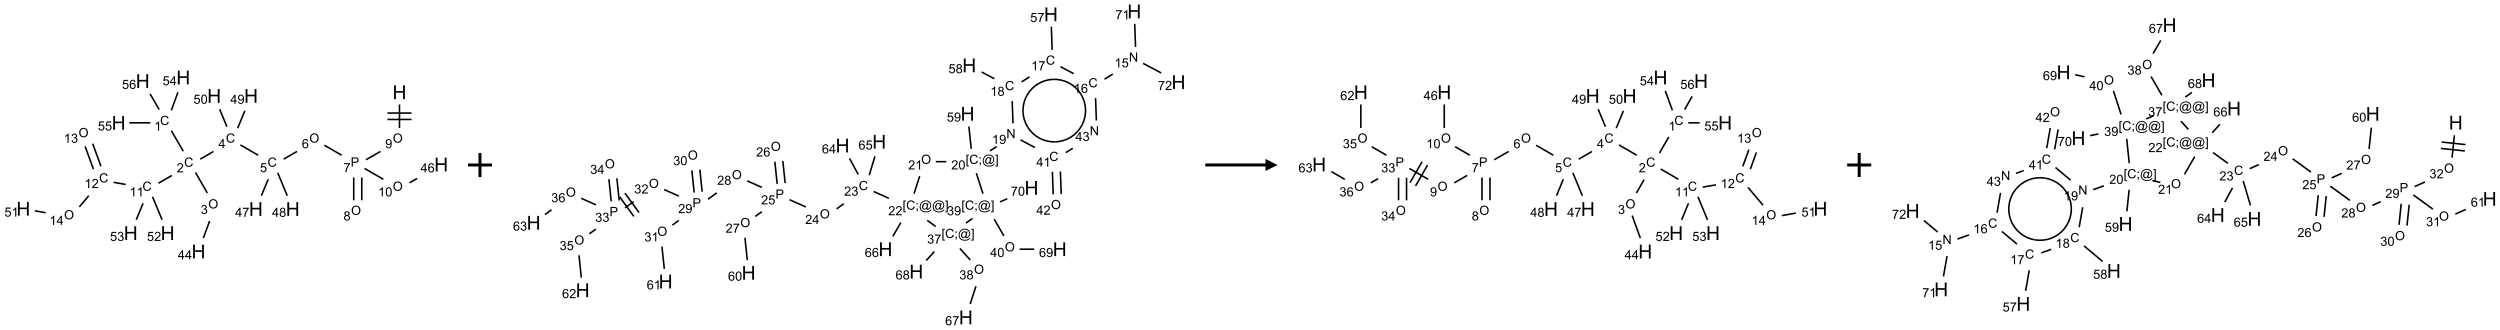 <?xml version="1.0" encoding="UTF-8"?>
<svg xmlns="http://www.w3.org/2000/svg" xmlns:xlink="http://www.w3.org/1999/xlink" width="2076" height="274" viewBox="0 0 2076 274">
<defs>
<g>
<g id="glyph-0-0">
<path d="M 2 0 L 2 -10 L 10 -10 L 10 0 Z M 2.25 -0.25 L 9.75 -0.25 L 9.75 -9.75 L 2.25 -9.75 Z M 2.25 -0.25 "/>
</g>
<g id="glyph-0-1">
<path d="M 1.281 0 L 1.281 -11.453 L 2.797 -11.453 L 2.797 -6.75 L 8.75 -6.75 L 8.75 -11.453 L 10.266 -11.453 L 10.266 0 L 8.75 0 L 8.75 -5.398 L 2.797 -5.398 L 2.797 0 Z M 1.281 0 "/>
</g>
<g id="glyph-1-0">
<path d="M 1.332 0 L 1.332 -6.668 L 6.668 -6.668 L 6.668 0 Z M 1.5 -0.168 L 6.5 -0.168 L 6.5 -6.5 L 1.5 -6.5 Z M 1.5 -0.168 "/>
</g>
<g id="glyph-1-1">
<path d="M 0.516 -3.719 C 0.516 -4.984 0.855 -5.977 1.535 -6.695 C 2.215 -7.414 3.094 -7.77 4.172 -7.77 C 4.875 -7.77 5.512 -7.602 6.078 -7.266 C 6.645 -6.93 7.074 -6.461 7.371 -5.855 C 7.668 -5.254 7.816 -4.57 7.816 -3.809 C 7.816 -3.035 7.66 -2.34 7.348 -1.73 C 7.035 -1.117 6.594 -0.656 6.02 -0.34 C 5.449 -0.027 4.828 0.129 4.168 0.129 C 3.449 0.129 2.805 -0.043 2.238 -0.391 C 1.672 -0.738 1.246 -1.211 0.953 -1.812 C 0.66 -2.414 0.516 -3.047 0.516 -3.719 Z M 1.559 -3.703 C 1.559 -2.781 1.805 -2.059 2.301 -1.527 C 2.793 -1 3.414 -0.734 4.16 -0.734 C 4.922 -0.734 5.547 -1 6.039 -1.535 C 6.531 -2.07 6.777 -2.828 6.777 -3.812 C 6.777 -4.434 6.672 -4.977 6.461 -5.441 C 6.25 -5.902 5.945 -6.262 5.539 -6.52 C 5.133 -6.773 4.68 -6.902 4.176 -6.902 C 3.461 -6.902 2.848 -6.656 2.332 -6.164 C 1.816 -5.672 1.559 -4.852 1.559 -3.703 Z M 1.559 -3.703 "/>
</g>
<g id="glyph-1-2">
<path d="M 0.582 -1.766 L 1.484 -1.848 C 1.562 -1.426 1.707 -1.117 1.922 -0.926 C 2.137 -0.734 2.414 -0.641 2.75 -0.641 C 3.039 -0.641 3.289 -0.707 3.508 -0.84 C 3.727 -0.973 3.902 -1.148 4.043 -1.367 C 4.18 -1.586 4.297 -1.887 4.391 -2.262 C 4.484 -2.637 4.531 -3.016 4.531 -3.406 C 4.531 -3.449 4.531 -3.512 4.527 -3.594 C 4.34 -3.297 4.082 -3.055 3.758 -2.867 C 3.434 -2.68 3.082 -2.59 2.703 -2.59 C 2.07 -2.59 1.535 -2.816 1.098 -3.277 C 0.66 -3.734 0.441 -4.34 0.441 -5.09 C 0.441 -5.863 0.672 -6.484 1.129 -6.957 C 1.586 -7.43 2.156 -7.668 2.844 -7.668 C 3.34 -7.668 3.793 -7.531 4.207 -7.266 C 4.617 -7 4.93 -6.617 5.145 -6.121 C 5.355 -5.629 5.465 -4.91 5.465 -3.973 C 5.465 -2.996 5.359 -2.223 5.145 -1.645 C 4.934 -1.066 4.617 -0.625 4.199 -0.324 C 3.781 -0.02 3.293 0.129 2.73 0.129 C 2.133 0.129 1.645 -0.035 1.266 -0.367 C 0.887 -0.699 0.66 -1.164 0.582 -1.766 Z M 4.422 -5.137 C 4.422 -5.676 4.277 -6.102 3.992 -6.418 C 3.707 -6.734 3.359 -6.891 2.957 -6.891 C 2.543 -6.891 2.18 -6.719 1.871 -6.379 C 1.562 -6.039 1.406 -5.598 1.406 -5.059 C 1.406 -4.57 1.555 -4.176 1.848 -3.871 C 2.141 -3.566 2.5 -3.418 2.934 -3.418 C 3.367 -3.418 3.723 -3.57 4.004 -3.871 C 4.281 -4.176 4.422 -4.598 4.422 -5.137 Z M 4.422 -5.137 "/>
</g>
<g id="glyph-1-3">
<path d="M 0.824 0 L 0.824 -7.637 L 3.703 -7.637 C 4.211 -7.637 4.598 -7.609 4.863 -7.562 C 5.238 -7.5 5.555 -7.383 5.809 -7.207 C 6.062 -7.031 6.266 -6.785 6.418 -6.469 C 6.574 -6.152 6.652 -5.805 6.652 -5.426 C 6.652 -4.777 6.445 -4.227 6.031 -3.777 C 5.617 -3.328 4.871 -3.105 3.793 -3.105 L 1.832 -3.105 L 1.832 0 Z M 1.832 -4.004 L 3.809 -4.004 C 4.461 -4.004 4.922 -4.125 5.199 -4.371 C 5.473 -4.613 5.609 -4.953 5.609 -5.395 C 5.609 -5.715 5.527 -5.988 5.367 -6.215 C 5.207 -6.441 4.992 -6.594 4.73 -6.668 C 4.559 -6.711 4.246 -6.734 3.785 -6.734 L 1.832 -6.734 Z M 1.832 -4.004 "/>
</g>
<g id="glyph-1-4">
<path d="M 0.504 -6.637 L 0.504 -7.535 L 5.449 -7.535 L 5.449 -6.809 C 4.961 -6.289 4.48 -5.602 4.004 -4.746 C 3.527 -3.887 3.156 -3.004 2.895 -2.098 C 2.707 -1.461 2.59 -0.762 2.535 0 L 1.574 0 C 1.582 -0.602 1.703 -1.328 1.926 -2.176 C 2.152 -3.027 2.477 -3.848 2.898 -4.637 C 3.32 -5.426 3.77 -6.094 4.246 -6.637 Z M 0.504 -6.637 "/>
</g>
<g id="glyph-1-5">
<path d="M 5.309 -5.766 L 4.375 -5.691 C 4.293 -6.059 4.172 -6.328 4.02 -6.496 C 3.766 -6.762 3.453 -6.895 3.082 -6.895 C 2.785 -6.895 2.523 -6.812 2.297 -6.645 C 2 -6.43 1.77 -6.117 1.598 -5.703 C 1.43 -5.289 1.34 -4.703 1.332 -3.938 C 1.559 -4.281 1.836 -4.535 2.16 -4.703 C 2.488 -4.871 2.828 -4.953 3.188 -4.953 C 3.812 -4.953 4.344 -4.723 4.785 -4.262 C 5.223 -3.801 5.441 -3.207 5.441 -2.48 C 5.441 -2 5.34 -1.555 5.133 -1.145 C 4.926 -0.73 4.641 -0.418 4.281 -0.199 C 3.922 0.02 3.512 0.129 3.051 0.129 C 2.27 0.129 1.633 -0.156 1.141 -0.73 C 0.648 -1.305 0.402 -2.254 0.402 -3.574 C 0.402 -5.051 0.672 -6.121 1.219 -6.793 C 1.695 -7.375 2.336 -7.668 3.141 -7.668 C 3.742 -7.668 4.234 -7.5 4.617 -7.16 C 5 -6.824 5.23 -6.359 5.309 -5.766 Z M 1.48 -2.473 C 1.48 -2.152 1.547 -1.844 1.684 -1.547 C 1.82 -1.25 2.016 -1.027 2.262 -0.871 C 2.508 -0.719 2.766 -0.641 3.035 -0.641 C 3.434 -0.641 3.773 -0.801 4.059 -1.121 C 4.344 -1.441 4.484 -1.875 4.484 -2.422 C 4.484 -2.949 4.344 -3.367 4.062 -3.668 C 3.781 -3.973 3.426 -4.125 3 -4.125 C 2.578 -4.125 2.219 -3.973 1.922 -3.668 C 1.625 -3.363 1.48 -2.969 1.48 -2.473 Z M 1.48 -2.473 "/>
</g>
<g id="glyph-1-6">
<path d="M 6.27 -2.676 L 7.281 -2.422 C 7.07 -1.594 6.688 -0.961 6.137 -0.523 C 5.586 -0.086 4.914 0.129 4.121 0.129 C 3.297 0.129 2.629 -0.039 2.113 -0.371 C 1.598 -0.707 1.203 -1.191 0.934 -1.828 C 0.664 -2.465 0.531 -3.145 0.531 -3.875 C 0.531 -4.672 0.684 -5.363 0.988 -5.957 C 1.293 -6.547 1.723 -6.996 2.285 -7.305 C 2.844 -7.613 3.461 -7.766 4.137 -7.766 C 4.898 -7.766 5.543 -7.57 6.062 -7.184 C 6.582 -6.793 6.945 -6.246 7.152 -5.543 L 6.156 -5.309 C 5.98 -5.863 5.723 -6.266 5.387 -6.52 C 5.051 -6.773 4.625 -6.902 4.113 -6.902 C 3.527 -6.902 3.039 -6.762 2.645 -6.48 C 2.25 -6.199 1.973 -5.82 1.812 -5.348 C 1.652 -4.871 1.574 -4.383 1.574 -3.879 C 1.574 -3.23 1.668 -2.664 1.855 -2.18 C 2.047 -1.695 2.34 -1.332 2.738 -1.094 C 3.137 -0.855 3.57 -0.734 4.035 -0.734 C 4.602 -0.734 5.082 -0.898 5.473 -1.223 C 5.867 -1.551 6.133 -2.035 6.27 -2.676 Z M 6.27 -2.676 "/>
</g>
<g id="glyph-1-7">
<path d="M 0.441 -2 L 1.426 -2.082 C 1.5 -1.605 1.668 -1.242 1.934 -1.004 C 2.199 -0.762 2.52 -0.641 2.895 -0.641 C 3.348 -0.641 3.73 -0.812 4.043 -1.152 C 4.355 -1.492 4.512 -1.941 4.512 -2.504 C 4.512 -3.039 4.359 -3.461 4.059 -3.77 C 3.758 -4.078 3.367 -4.234 2.879 -4.234 C 2.578 -4.234 2.305 -4.164 2.062 -4.027 C 1.82 -3.891 1.629 -3.715 1.488 -3.496 L 0.609 -3.609 L 1.348 -7.531 L 5.145 -7.531 L 5.145 -6.637 L 2.098 -6.637 L 1.688 -4.582 C 2.145 -4.902 2.625 -5.062 3.129 -5.062 C 3.797 -5.062 4.359 -4.832 4.816 -4.371 C 5.277 -3.91 5.504 -3.312 5.504 -2.59 C 5.504 -1.898 5.305 -1.301 4.902 -0.797 C 4.41 -0.18 3.742 0.129 2.895 0.129 C 2.199 0.129 1.633 -0.062 1.195 -0.453 C 0.758 -0.844 0.504 -1.359 0.441 -2 Z M 0.441 -2 "/>
</g>
<g id="glyph-1-8">
<path d="M 3.449 0 L 3.449 -1.828 L 0.137 -1.828 L 0.137 -2.688 L 3.621 -7.637 L 4.387 -7.637 L 4.387 -2.688 L 5.418 -2.688 L 5.418 -1.828 L 4.387 -1.828 L 4.387 0 Z M 3.449 -2.688 L 3.449 -6.129 L 1.059 -2.688 Z M 3.449 -2.688 "/>
</g>
<g id="glyph-1-9">
<path d="M 5.371 -0.902 L 5.371 0 L 0.324 0 C 0.316 -0.227 0.352 -0.441 0.434 -0.652 C 0.562 -0.996 0.766 -1.332 1.051 -1.668 C 1.332 -2 1.742 -2.387 2.277 -2.824 C 3.105 -3.504 3.668 -4.043 3.957 -4.441 C 4.25 -4.84 4.395 -5.215 4.395 -5.566 C 4.395 -5.938 4.262 -6.254 3.996 -6.508 C 3.73 -6.762 3.387 -6.891 2.957 -6.891 C 2.508 -6.891 2.145 -6.754 1.875 -6.484 C 1.605 -6.215 1.469 -5.84 1.465 -5.359 L 0.5 -5.457 C 0.566 -6.176 0.812 -6.727 1.246 -7.102 C 1.676 -7.477 2.254 -7.668 2.98 -7.668 C 3.711 -7.668 4.293 -7.465 4.719 -7.059 C 5.145 -6.652 5.359 -6.148 5.359 -5.547 C 5.359 -5.242 5.297 -4.941 5.172 -4.645 C 5.047 -4.352 4.84 -4.039 4.551 -3.715 C 4.262 -3.387 3.777 -2.938 3.105 -2.371 C 2.543 -1.898 2.18 -1.578 2.02 -1.41 C 1.859 -1.242 1.73 -1.07 1.625 -0.902 Z M 5.371 -0.902 "/>
</g>
<g id="glyph-1-10">
<path d="M 3.973 0 L 3.035 0 L 3.035 -5.973 C 2.809 -5.758 2.516 -5.543 2.148 -5.328 C 1.781 -5.113 1.453 -4.953 1.16 -4.844 L 1.16 -5.75 C 1.684 -5.996 2.145 -6.297 2.535 -6.645 C 2.93 -6.996 3.207 -7.336 3.371 -7.668 L 3.973 -7.668 Z M 3.973 0 "/>
</g>
<g id="glyph-1-11">
<path d="M 0.449 -2.016 L 1.387 -2.141 C 1.492 -1.609 1.676 -1.227 1.934 -0.992 C 2.191 -0.758 2.508 -0.641 2.879 -0.641 C 3.32 -0.641 3.695 -0.793 3.996 -1.098 C 4.301 -1.402 4.453 -1.781 4.453 -2.234 C 4.453 -2.664 4.312 -3.02 4.031 -3.301 C 3.75 -3.578 3.391 -3.719 2.957 -3.719 C 2.781 -3.719 2.562 -3.684 2.297 -3.613 L 2.402 -4.438 C 2.465 -4.43 2.516 -4.426 2.551 -4.426 C 2.949 -4.426 3.312 -4.531 3.629 -4.738 C 3.949 -4.949 4.109 -5.27 4.109 -5.703 C 4.109 -6.047 3.992 -6.332 3.762 -6.559 C 3.527 -6.785 3.227 -6.895 2.859 -6.895 C 2.496 -6.895 2.191 -6.781 1.949 -6.551 C 1.707 -6.324 1.547 -5.98 1.48 -5.52 L 0.543 -5.688 C 0.656 -6.316 0.918 -6.805 1.324 -7.148 C 1.73 -7.492 2.234 -7.668 2.84 -7.668 C 3.254 -7.668 3.641 -7.578 3.988 -7.398 C 4.34 -7.219 4.609 -6.977 4.793 -6.668 C 4.98 -6.359 5.074 -6.031 5.074 -5.684 C 5.074 -5.352 4.984 -5.051 4.809 -4.781 C 4.629 -4.512 4.367 -4.297 4.02 -4.137 C 4.473 -4.031 4.824 -3.816 5.074 -3.488 C 5.324 -3.16 5.449 -2.75 5.449 -2.254 C 5.449 -1.59 5.203 -1.023 4.719 -0.559 C 4.234 -0.098 3.617 0.137 2.875 0.137 C 2.203 0.137 1.648 -0.062 1.207 -0.465 C 0.762 -0.863 0.512 -1.379 0.449 -2.016 Z M 0.449 -2.016 "/>
</g>
<g id="glyph-1-12">
<path d="M 0.441 -3.766 C 0.441 -4.668 0.535 -5.395 0.723 -5.945 C 0.906 -6.496 1.184 -6.922 1.551 -7.219 C 1.918 -7.516 2.375 -7.668 2.934 -7.668 C 3.344 -7.668 3.703 -7.586 4.012 -7.418 C 4.32 -7.254 4.574 -7.016 4.777 -6.707 C 4.977 -6.395 5.137 -6.016 5.25 -5.57 C 5.363 -5.125 5.422 -4.523 5.422 -3.766 C 5.422 -2.871 5.328 -2.148 5.145 -1.598 C 4.961 -1.047 4.688 -0.621 4.32 -0.32 C 3.953 -0.02 3.492 0.129 2.934 0.129 C 2.195 0.129 1.617 -0.133 1.199 -0.66 C 0.695 -1.297 0.441 -2.332 0.441 -3.766 Z M 1.406 -3.766 C 1.406 -2.512 1.555 -1.68 1.848 -1.262 C 2.141 -0.848 2.5 -0.641 2.934 -0.641 C 3.363 -0.641 3.727 -0.848 4.02 -1.266 C 4.312 -1.684 4.457 -2.516 4.457 -3.766 C 4.457 -5.023 4.312 -5.859 4.02 -6.27 C 3.727 -6.684 3.359 -6.891 2.922 -6.891 C 2.492 -6.891 2.148 -6.707 1.891 -6.344 C 1.566 -5.879 1.406 -5.02 1.406 -3.766 Z M 1.406 -3.766 "/>
</g>
<g id="glyph-1-13">
<path d="M 1.887 -4.141 C 1.496 -4.281 1.207 -4.484 1.02 -4.75 C 0.832 -5.016 0.738 -5.328 0.738 -5.699 C 0.738 -6.254 0.938 -6.719 1.34 -7.098 C 1.738 -7.477 2.27 -7.668 2.934 -7.668 C 3.598 -7.668 4.137 -7.473 4.543 -7.086 C 4.949 -6.699 5.152 -6.227 5.152 -5.672 C 5.152 -5.316 5.059 -5.008 4.871 -4.746 C 4.688 -4.484 4.406 -4.281 4.027 -4.141 C 4.496 -3.988 4.852 -3.742 5.098 -3.402 C 5.34 -3.062 5.465 -2.656 5.465 -2.184 C 5.465 -1.531 5.234 -0.98 4.77 -0.535 C 4.309 -0.09 3.703 0.129 2.949 0.129 C 2.195 0.129 1.586 -0.094 1.125 -0.539 C 0.664 -0.984 0.434 -1.543 0.434 -2.207 C 0.434 -2.703 0.559 -3.121 0.809 -3.457 C 1.062 -3.793 1.422 -4.02 1.887 -4.141 Z M 1.699 -5.73 C 1.699 -5.367 1.812 -5.074 2.047 -4.844 C 2.281 -4.613 2.582 -4.5 2.953 -4.5 C 3.312 -4.5 3.609 -4.613 3.84 -4.84 C 4.07 -5.066 4.188 -5.348 4.188 -5.676 C 4.188 -6.02 4.07 -6.309 3.832 -6.543 C 3.594 -6.777 3.297 -6.895 2.941 -6.895 C 2.586 -6.895 2.289 -6.781 2.051 -6.551 C 1.816 -6.324 1.699 -6.047 1.699 -5.73 Z M 1.395 -2.203 C 1.395 -1.938 1.461 -1.676 1.586 -1.426 C 1.711 -1.176 1.902 -0.984 2.152 -0.848 C 2.402 -0.711 2.672 -0.641 2.957 -0.641 C 3.406 -0.641 3.777 -0.785 4.066 -1.074 C 4.359 -1.363 4.504 -1.727 4.504 -2.172 C 4.504 -2.625 4.355 -2.996 4.055 -3.293 C 3.754 -3.586 3.379 -3.734 2.926 -3.734 C 2.484 -3.734 2.121 -3.59 1.832 -3.297 C 1.543 -3.004 1.395 -2.641 1.395 -2.203 Z M 1.395 -2.203 "/>
</g>
<g id="glyph-1-14">
<path d="M 0.812 0 L 0.812 -7.637 L 1.848 -7.637 L 5.859 -1.641 L 5.859 -7.637 L 6.828 -7.637 L 6.828 0 L 5.793 0 L 1.781 -6 L 1.781 0 Z M 0.812 0 "/>
</g>
<g id="glyph-1-15">
<path d="M 0.723 2.121 L 0.723 -7.637 L 2.793 -7.637 L 2.793 -6.859 L 1.66 -6.859 L 1.66 1.344 L 2.793 1.344 L 2.793 2.121 Z M 0.723 2.121 "/>
</g>
<g id="glyph-1-16">
<path d="M 0.949 -4.465 L 0.949 -5.531 L 2.016 -5.531 L 2.016 -4.465 Z M 0.949 0 L 0.949 -1.066 L 2.016 -1.066 L 2.016 0 C 2.016 0.391 1.945 0.711 1.809 0.949 C 1.668 1.191 1.449 1.379 1.145 1.512 L 0.887 1.109 C 1.082 1.023 1.23 0.895 1.324 0.727 C 1.418 0.559 1.469 0.316 1.48 0 Z M 0.949 0 "/>
</g>
<g id="glyph-1-17">
<path d="M 6.047 -0.848 C 5.82 -0.59 5.57 -0.379 5.289 -0.223 C 5.008 -0.062 4.73 0.016 4.449 0.016 C 4.141 0.016 3.84 -0.074 3.547 -0.254 C 3.254 -0.434 3.02 -0.715 2.836 -1.09 C 2.652 -1.465 2.562 -1.875 2.562 -2.324 C 2.562 -2.875 2.703 -3.43 2.988 -3.98 C 3.27 -4.535 3.621 -4.953 4.043 -5.23 C 4.461 -5.508 4.871 -5.645 5.266 -5.645 C 5.566 -5.645 5.855 -5.566 6.129 -5.41 C 6.402 -5.25 6.641 -5.012 6.84 -4.688 L 7.016 -5.496 L 7.949 -5.496 L 7.199 -2 C 7.094 -1.516 7.043 -1.246 7.043 -1.191 C 7.043 -1.098 7.078 -1.02 7.148 -0.949 C 7.219 -0.883 7.305 -0.848 7.406 -0.848 C 7.59 -0.848 7.832 -0.953 8.129 -1.168 C 8.527 -1.445 8.84 -1.816 9.07 -2.285 C 9.301 -2.75 9.418 -3.234 9.418 -3.73 C 9.418 -4.309 9.27 -4.852 8.973 -5.355 C 8.676 -5.859 8.23 -6.262 7.645 -6.562 C 7.055 -6.863 6.406 -7.016 5.691 -7.016 C 4.879 -7.016 4.137 -6.824 3.465 -6.445 C 2.793 -6.066 2.273 -5.52 1.902 -4.809 C 1.535 -4.098 1.348 -3.34 1.348 -2.527 C 1.348 -1.676 1.535 -0.941 1.902 -0.328 C 2.273 0.285 2.809 0.742 3.508 1.035 C 4.207 1.328 4.984 1.473 5.832 1.473 C 6.742 1.473 7.504 1.32 8.121 1.016 C 8.734 0.711 9.195 0.34 9.5 -0.098 L 10.441 -0.098 C 10.266 0.266 9.961 0.637 9.531 1.016 C 9.102 1.395 8.59 1.695 7.996 1.914 C 7.402 2.133 6.688 2.246 5.848 2.246 C 5.078 2.246 4.367 2.145 3.715 1.949 C 3.066 1.75 2.512 1.453 2.051 1.055 C 1.594 0.656 1.25 0.199 1.016 -0.316 C 0.723 -0.973 0.578 -1.684 0.578 -2.441 C 0.578 -3.289 0.75 -4.098 1.098 -4.863 C 1.523 -5.805 2.125 -6.527 2.902 -7.027 C 3.684 -7.527 4.629 -7.777 5.738 -7.777 C 6.602 -7.777 7.375 -7.602 8.059 -7.246 C 8.746 -6.895 9.285 -6.371 9.684 -5.672 C 10.02 -5.07 10.188 -4.418 10.188 -3.715 C 10.188 -2.707 9.832 -1.812 9.125 -1.031 C 8.492 -0.328 7.801 0.02 7.051 0.02 C 6.812 0.02 6.617 -0.016 6.473 -0.09 C 6.324 -0.16 6.215 -0.266 6.145 -0.402 C 6.102 -0.488 6.066 -0.637 6.047 -0.848 Z M 3.527 -2.262 C 3.527 -1.785 3.641 -1.414 3.863 -1.152 C 4.09 -0.887 4.348 -0.754 4.641 -0.754 C 4.836 -0.754 5.039 -0.812 5.254 -0.93 C 5.469 -1.047 5.676 -1.219 5.871 -1.449 C 6.066 -1.676 6.23 -1.969 6.355 -2.32 C 6.48 -2.672 6.543 -3.027 6.543 -3.379 C 6.543 -3.852 6.426 -4.219 6.191 -4.48 C 5.957 -4.738 5.672 -4.871 5.332 -4.871 C 5.109 -4.871 4.902 -4.812 4.707 -4.699 C 4.512 -4.586 4.32 -4.406 4.137 -4.156 C 3.953 -3.906 3.805 -3.602 3.691 -3.246 C 3.582 -2.887 3.527 -2.559 3.527 -2.262 Z M 3.527 -2.262 "/>
</g>
<g id="glyph-1-18">
<path d="M 2.27 2.121 L 0.203 2.121 L 0.203 1.344 L 1.332 1.344 L 1.332 -6.859 L 0.203 -6.859 L 0.203 -7.637 L 2.27 -7.637 Z M 2.27 2.121 "/>
</g>
</g>
</defs>
<path fill="none" stroke-width="0.033" stroke-linecap="butt" stroke-linejoin="miter" stroke="rgb(0%, 0%, 0%)" stroke-opacity="1" stroke-miterlimit="10" d="M 7.809 0.559 L 7.809 1.048 " transform="matrix(40, 0, 0, 40, 19.371, 64.391)"/>
<path fill="none" stroke-width="0.033" stroke-linecap="butt" stroke-linejoin="miter" stroke="rgb(0%, 0%, 0%)" stroke-opacity="1" stroke-miterlimit="10" d="M 7.559 0.87 L 8.059 0.87 " transform="matrix(40, 0, 0, 40, 19.371, 64.391)"/>
<path fill="none" stroke-width="0.033" stroke-linecap="butt" stroke-linejoin="miter" stroke="rgb(0%, 0%, 0%)" stroke-opacity="1" stroke-miterlimit="10" d="M 7.559 0.737 L 8.059 0.737 " transform="matrix(40, 0, 0, 40, 19.371, 64.391)"/>
<path fill="none" stroke-width="0.033" stroke-linecap="butt" stroke-linejoin="miter" stroke="rgb(0%, 0%, 0%)" stroke-opacity="1" stroke-miterlimit="10" d="M 7.414 1.534 L 7.113 1.707 " transform="matrix(40, 0, 0, 40, 19.371, 64.391)"/>
<path fill="none" stroke-width="0.033" stroke-linecap="butt" stroke-linejoin="miter" stroke="rgb(0%, 0%, 0%)" stroke-opacity="1" stroke-miterlimit="10" d="M 6.608 1.613 L 6.249 1.405 " transform="matrix(40, 0, 0, 40, 19.371, 64.391)"/>
<path fill="none" stroke-width="0.033" stroke-linecap="butt" stroke-linejoin="miter" stroke="rgb(0%, 0%, 0%)" stroke-opacity="1" stroke-miterlimit="10" d="M 5.681 1.534 L 5.404 1.694 " transform="matrix(40, 0, 0, 40, 19.371, 64.391)"/>
<path fill="none" stroke-width="0.033" stroke-linecap="butt" stroke-linejoin="miter" stroke="rgb(0%, 0%, 0%)" stroke-opacity="1" stroke-miterlimit="10" d="M 4.876 1.613 L 4.506 1.399 " transform="matrix(40, 0, 0, 40, 19.371, 64.391)"/>
<path fill="none" stroke-width="0.033" stroke-linecap="butt" stroke-linejoin="miter" stroke="rgb(0%, 0%, 0%)" stroke-opacity="1" stroke-miterlimit="10" d="M 3.947 1.535 L 3.672 1.694 " transform="matrix(40, 0, 0, 40, 19.371, 64.391)"/>
<path fill="none" stroke-width="0.033" stroke-linecap="butt" stroke-linejoin="miter" stroke="rgb(0%, 0%, 0%)" stroke-opacity="1" stroke-miterlimit="10" d="M 3.32 1.531 L 3.073 1.104 " transform="matrix(40, 0, 0, 40, 19.371, 64.391)"/>
<path fill="none" stroke-width="0.033" stroke-linecap="butt" stroke-linejoin="miter" stroke="rgb(0%, 0%, 0%)" stroke-opacity="1" stroke-miterlimit="10" d="M 3.073 0.681 L 3.209 0.306 " transform="matrix(40, 0, 0, 40, 19.371, 64.391)"/>
<path fill="none" stroke-width="0.033" stroke-linecap="butt" stroke-linejoin="miter" stroke="rgb(0%, 0%, 0%)" stroke-opacity="1" stroke-miterlimit="10" d="M 2.638 0.94 L 2.201 0.94 " transform="matrix(40, 0, 0, 40, 19.371, 64.391)"/>
<path fill="none" stroke-width="0.033" stroke-linecap="butt" stroke-linejoin="miter" stroke="rgb(0%, 0%, 0%)" stroke-opacity="1" stroke-miterlimit="10" d="M 2.82 0.665 L 2.631 0.339 " transform="matrix(40, 0, 0, 40, 19.371, 64.391)"/>
<path fill="none" stroke-width="0.033" stroke-linecap="butt" stroke-linejoin="miter" stroke="rgb(0%, 0%, 0%)" stroke-opacity="1" stroke-miterlimit="10" d="M 3.573 1.97 L 3.82 2.397 " transform="matrix(40, 0, 0, 40, 19.371, 64.391)"/>
<path fill="none" stroke-width="0.033" stroke-linecap="butt" stroke-linejoin="miter" stroke="rgb(0%, 0%, 0%)" stroke-opacity="1" stroke-miterlimit="10" d="M 3.867 2.977 L 3.737 3.334 " transform="matrix(40, 0, 0, 40, 19.371, 64.391)"/>
<path fill="none" stroke-width="0.033" stroke-linecap="butt" stroke-linejoin="miter" stroke="rgb(0%, 0%, 0%)" stroke-opacity="1" stroke-miterlimit="10" d="M 3.084 2.033 L 2.806 2.194 " transform="matrix(40, 0, 0, 40, 19.371, 64.391)"/>
<path fill="none" stroke-width="0.033" stroke-linecap="butt" stroke-linejoin="miter" stroke="rgb(0%, 0%, 0%)" stroke-opacity="1" stroke-miterlimit="10" d="M 2.125 2.22 L 1.874 2.175 " transform="matrix(40, 0, 0, 40, 19.371, 64.391)"/>
<path fill="none" stroke-width="0.033" stroke-linecap="butt" stroke-linejoin="miter" stroke="rgb(0%, 0%, 0%)" stroke-opacity="1" stroke-miterlimit="10" d="M 1.612 1.844 L 1.44 1.373 " transform="matrix(40, 0, 0, 40, 19.371, 64.391)"/>
<path fill="none" stroke-width="0.033" stroke-linecap="butt" stroke-linejoin="miter" stroke="rgb(0%, 0%, 0%)" stroke-opacity="1" stroke-miterlimit="10" d="M 1.455 1.901 L 1.283 1.43 " transform="matrix(40, 0, 0, 40, 19.371, 64.391)"/>
<path fill="none" stroke-width="0.033" stroke-linecap="butt" stroke-linejoin="miter" stroke="rgb(0%, 0%, 0%)" stroke-opacity="1" stroke-miterlimit="10" d="M 1.358 2.453 L 1.163 2.686 " transform="matrix(40, 0, 0, 40, 19.371, 64.391)"/>
<path fill="none" stroke-width="0.033" stroke-linecap="butt" stroke-linejoin="miter" stroke="rgb(0%, 0%, 0%)" stroke-opacity="1" stroke-miterlimit="10" d="M 0.463 2.806 L 0.239 2.767 " transform="matrix(40, 0, 0, 40, 19.371, 64.391)"/>
<path fill="none" stroke-width="0.033" stroke-linecap="butt" stroke-linejoin="miter" stroke="rgb(0%, 0%, 0%)" stroke-opacity="1" stroke-miterlimit="10" d="M 2.683 2.477 L 2.881 2.954 " transform="matrix(40, 0, 0, 40, 19.371, 64.391)"/>
<path fill="none" stroke-width="0.033" stroke-linecap="butt" stroke-linejoin="miter" stroke="rgb(0%, 0%, 0%)" stroke-opacity="1" stroke-miterlimit="10" d="M 2.486 2.611 L 2.344 2.954 " transform="matrix(40, 0, 0, 40, 19.371, 64.391)"/>
<path fill="none" stroke-width="0.033" stroke-linecap="butt" stroke-linejoin="miter" stroke="rgb(0%, 0%, 0%)" stroke-opacity="1" stroke-miterlimit="10" d="M 4.45 1.05 L 4.599 0.691 " transform="matrix(40, 0, 0, 40, 19.371, 64.391)"/>
<path fill="none" stroke-width="0.033" stroke-linecap="butt" stroke-linejoin="miter" stroke="rgb(0%, 0%, 0%)" stroke-opacity="1" stroke-miterlimit="10" d="M 4.226 1.021 L 4.076 0.658 " transform="matrix(40, 0, 0, 40, 19.371, 64.391)"/>
<path fill="none" stroke-width="0.033" stroke-linecap="butt" stroke-linejoin="miter" stroke="rgb(0%, 0%, 0%)" stroke-opacity="1" stroke-miterlimit="10" d="M 5.084 2.111 L 4.942 2.454 " transform="matrix(40, 0, 0, 40, 19.371, 64.391)"/>
<path fill="none" stroke-width="0.033" stroke-linecap="butt" stroke-linejoin="miter" stroke="rgb(0%, 0%, 0%)" stroke-opacity="1" stroke-miterlimit="10" d="M 5.281 1.977 L 5.479 2.454 " transform="matrix(40, 0, 0, 40, 19.371, 64.391)"/>
<path fill="none" stroke-width="0.033" stroke-linecap="butt" stroke-linejoin="miter" stroke="rgb(0%, 0%, 0%)" stroke-opacity="1" stroke-miterlimit="10" d="M 6.859 2.075 L 6.859 2.548 " transform="matrix(40, 0, 0, 40, 19.371, 64.391)"/>
<path fill="none" stroke-width="0.033" stroke-linecap="butt" stroke-linejoin="miter" stroke="rgb(0%, 0%, 0%)" stroke-opacity="1" stroke-miterlimit="10" d="M 7.026 2.075 L 7.026 2.548 " transform="matrix(40, 0, 0, 40, 19.371, 64.391)"/>
<path fill="none" stroke-width="0.033" stroke-linecap="butt" stroke-linejoin="miter" stroke="rgb(0%, 0%, 0%)" stroke-opacity="1" stroke-miterlimit="10" d="M 7.084 1.888 L 7.475 2.113 " transform="matrix(40, 0, 0, 40, 19.371, 64.391)"/>
<path fill="none" stroke-width="0.033" stroke-linecap="butt" stroke-linejoin="miter" stroke="rgb(0%, 0%, 0%)" stroke-opacity="1" stroke-miterlimit="10" d="M 8.016 2.186 L 8.174 2.095 " transform="matrix(40, 0, 0, 40, 19.371, 64.391)"/>
<g fill="rgb(0%, 0%, 0%)" fill-opacity="1">
<use xlink:href="#glyph-0-1" x="325.941" y="82.348"/>
</g>
<g fill="rgb(0%, 0%, 0%)" fill-opacity="1">
<use xlink:href="#glyph-1-1" x="326.137" y="118.469"/>
</g>
<g fill="rgb(0%, 0%, 0%)" fill-opacity="1">
<use xlink:href="#glyph-1-2" x="319.852" y="123.102"/>
</g>
<g fill="rgb(0%, 0%, 0%)" fill-opacity="1">
<use xlink:href="#glyph-1-3" x="291.188" y="138.332"/>
</g>
<g fill="rgb(0%, 0%, 0%)" fill-opacity="1">
<use xlink:href="#glyph-1-4" x="285.227" y="142.973"/>
</g>
<g fill="rgb(0%, 0%, 0%)" fill-opacity="1">
<use xlink:href="#glyph-1-1" x="256.855" y="118.469"/>
</g>
<g fill="rgb(0%, 0%, 0%)" fill-opacity="1">
<use xlink:href="#glyph-1-5" x="250.594" y="123.102"/>
</g>
<g fill="rgb(0%, 0%, 0%)" fill-opacity="1">
<use xlink:href="#glyph-1-6" x="222.199" y="138.465"/>
</g>
<g fill="rgb(0%, 0%, 0%)" fill-opacity="1">
<use xlink:href="#glyph-1-7" x="215.887" y="142.969"/>
</g>
<g fill="rgb(0%, 0%, 0%)" fill-opacity="1">
<use xlink:href="#glyph-1-6" x="187.555" y="118.465"/>
</g>
<g fill="rgb(0%, 0%, 0%)" fill-opacity="1">
<use xlink:href="#glyph-1-8" x="181.336" y="123.07"/>
</g>
<g fill="rgb(0%, 0%, 0%)" fill-opacity="1">
<use xlink:href="#glyph-1-6" x="152.914" y="138.465"/>
</g>
<g fill="rgb(0%, 0%, 0%)" fill-opacity="1">
<use xlink:href="#glyph-1-9" x="146.742" y="143.102"/>
</g>
<g fill="rgb(0%, 0%, 0%)" fill-opacity="1">
<use xlink:href="#glyph-1-6" x="132.914" y="103.824"/>
</g>
<g fill="rgb(0%, 0%, 0%)" fill-opacity="1">
<use xlink:href="#glyph-1-10" x="128.137" y="108.461"/>
</g>
<g fill="rgb(0%, 0%, 0%)" fill-opacity="1">
<use xlink:href="#glyph-0-1" x="146.418" y="70.117"/>
</g>
<g fill="rgb(0%, 0%, 0%)" fill-opacity="1">
<use xlink:href="#glyph-1-7" x="135.012" y="70.879"/>
<use xlink:href="#glyph-1-8" x="140.944" y="70.879"/>
</g>
<g fill="rgb(0%, 0%, 0%)" fill-opacity="1">
<use xlink:href="#glyph-0-1" x="92.734" y="107.707"/>
</g>
<g fill="rgb(0%, 0%, 0%)" fill-opacity="1">
<use xlink:href="#glyph-1-7" x="81.242" y="108.367"/>
<use xlink:href="#glyph-1-7" x="87.174" y="108.367"/>
</g>
<g fill="rgb(0%, 0%, 0%)" fill-opacity="1">
<use xlink:href="#glyph-0-1" x="112.734" y="73.066"/>
</g>
<g fill="rgb(0%, 0%, 0%)" fill-opacity="1">
<use xlink:href="#glyph-1-7" x="101.305" y="73.855"/>
<use xlink:href="#glyph-1-5" x="107.237" y="73.855"/>
</g>
<g fill="rgb(0%, 0%, 0%)" fill-opacity="1">
<use xlink:href="#glyph-1-1" x="172.93" y="173.109"/>
</g>
<g fill="rgb(0%, 0%, 0%)" fill-opacity="1">
<use xlink:href="#glyph-1-11" x="166.664" y="177.742"/>
</g>
<g fill="rgb(0%, 0%, 0%)" fill-opacity="1">
<use xlink:href="#glyph-0-1" x="159.055" y="214.574"/>
</g>
<g fill="rgb(0%, 0%, 0%)" fill-opacity="1">
<use xlink:href="#glyph-1-8" x="147.652" y="215.336"/>
<use xlink:href="#glyph-1-8" x="153.585" y="215.336"/>
</g>
<g fill="rgb(0%, 0%, 0%)" fill-opacity="1">
<use xlink:href="#glyph-1-6" x="118.273" y="158.465"/>
</g>
<g fill="rgb(0%, 0%, 0%)" fill-opacity="1">
<use xlink:href="#glyph-1-10" x="107.562" y="163.102"/>
<use xlink:href="#glyph-1-10" x="113.495" y="163.102"/>
</g>
<g fill="rgb(0%, 0%, 0%)" fill-opacity="1">
<use xlink:href="#glyph-1-6" x="82.258" y="151.52"/>
</g>
<g fill="rgb(0%, 0%, 0%)" fill-opacity="1">
<use xlink:href="#glyph-1-10" x="70.152" y="156.152"/>
<use xlink:href="#glyph-1-9" x="76.085" y="156.152"/>
</g>
<g fill="rgb(0%, 0%, 0%)" fill-opacity="1">
<use xlink:href="#glyph-1-1" x="65.219" y="113.934"/>
</g>
<g fill="rgb(0%, 0%, 0%)" fill-opacity="1">
<use xlink:href="#glyph-1-10" x="53.016" y="118.566"/>
<use xlink:href="#glyph-1-11" x="58.948" y="118.566"/>
</g>
<g fill="rgb(0%, 0%, 0%)" fill-opacity="1">
<use xlink:href="#glyph-1-1" x="53.188" y="182.164"/>
</g>
<g fill="rgb(0%, 0%, 0%)" fill-opacity="1">
<use xlink:href="#glyph-1-10" x="41.016" y="186.797"/>
<use xlink:href="#glyph-1-8" x="46.948" y="186.797"/>
</g>
<g fill="rgb(0%, 0%, 0%)" fill-opacity="1">
<use xlink:href="#glyph-0-1" x="13.598" y="179.098"/>
</g>
<g fill="rgb(0%, 0%, 0%)" fill-opacity="1">
<use xlink:href="#glyph-1-7" x="3.637" y="179.891"/>
<use xlink:href="#glyph-1-10" x="9.569" y="179.891"/>
</g>
<g fill="rgb(0%, 0%, 0%)" fill-opacity="1">
<use xlink:href="#glyph-0-1" x="133.402" y="199.301"/>
</g>
<g fill="rgb(0%, 0%, 0%)" fill-opacity="1">
<use xlink:href="#glyph-1-7" x="122.047" y="200.094"/>
<use xlink:href="#glyph-1-9" x="127.979" y="200.094"/>
</g>
<g fill="rgb(0%, 0%, 0%)" fill-opacity="1">
<use xlink:href="#glyph-0-1" x="102.789" y="199.301"/>
</g>
<g fill="rgb(0%, 0%, 0%)" fill-opacity="1">
<use xlink:href="#glyph-1-7" x="91.352" y="200.094"/>
<use xlink:href="#glyph-1-11" x="97.284" y="200.094"/>
</g>
<g fill="rgb(0%, 0%, 0%)" fill-opacity="1">
<use xlink:href="#glyph-0-1" x="202.684" y="85.391"/>
</g>
<g fill="rgb(0%, 0%, 0%)" fill-opacity="1">
<use xlink:href="#glyph-1-8" x="191.234" y="86.184"/>
<use xlink:href="#glyph-1-2" x="197.167" y="86.184"/>
</g>
<g fill="rgb(0%, 0%, 0%)" fill-opacity="1">
<use xlink:href="#glyph-0-1" x="172.07" y="85.391"/>
</g>
<g fill="rgb(0%, 0%, 0%)" fill-opacity="1">
<use xlink:href="#glyph-1-7" x="160.66" y="86.184"/>
<use xlink:href="#glyph-1-12" x="166.592" y="86.184"/>
</g>
<g fill="rgb(0%, 0%, 0%)" fill-opacity="1">
<use xlink:href="#glyph-0-1" x="206.711" y="179.301"/>
</g>
<g fill="rgb(0%, 0%, 0%)" fill-opacity="1">
<use xlink:href="#glyph-1-8" x="195.277" y="180.062"/>
<use xlink:href="#glyph-1-4" x="201.21" y="180.062"/>
</g>
<g fill="rgb(0%, 0%, 0%)" fill-opacity="1">
<use xlink:href="#glyph-0-1" x="237.324" y="179.301"/>
</g>
<g fill="rgb(0%, 0%, 0%)" fill-opacity="1">
<use xlink:href="#glyph-1-8" x="225.875" y="180.094"/>
<use xlink:href="#glyph-1-13" x="231.807" y="180.094"/>
</g>
<g fill="rgb(0%, 0%, 0%)" fill-opacity="1">
<use xlink:href="#glyph-1-1" x="291.496" y="178.469"/>
</g>
<g fill="rgb(0%, 0%, 0%)" fill-opacity="1">
<use xlink:href="#glyph-1-13" x="285.211" y="183.102"/>
</g>
<g fill="rgb(0%, 0%, 0%)" fill-opacity="1">
<use xlink:href="#glyph-1-1" x="326.137" y="158.469"/>
</g>
<g fill="rgb(0%, 0%, 0%)" fill-opacity="1">
<use xlink:href="#glyph-1-10" x="313.961" y="163.102"/>
<use xlink:href="#glyph-1-12" x="319.893" y="163.102"/>
</g>
<g fill="rgb(0%, 0%, 0%)" fill-opacity="1">
<use xlink:href="#glyph-0-1" x="360.582" y="142.348"/>
</g>
<g fill="rgb(0%, 0%, 0%)" fill-opacity="1">
<use xlink:href="#glyph-1-8" x="349.152" y="143.141"/>
<use xlink:href="#glyph-1-5" x="355.085" y="143.141"/>
</g>
<path fill="none" stroke-width="0.062" stroke-linecap="butt" stroke-linejoin="miter" stroke="rgb(0%, 0%, 0%)" stroke-opacity="1" stroke-miterlimit="10" d="M -0 0 L 0.5 0 M 0.25 -0.25 L 0.25 0.25 " transform="matrix(40, 0, 0, 40, 388.578, 137)"/>
<path fill="none" stroke-width="0.033" stroke-linecap="butt" stroke-linejoin="miter" stroke="rgb(0%, 0%, 0%)" stroke-opacity="1" stroke-miterlimit="10" d="M 12.024 1.3 L 11.852 1.407 " transform="matrix(40, 0, 0, 40, 443.117, 9.496)"/>
<path fill="none" stroke-width="0.033" stroke-linecap="butt" stroke-linejoin="miter" stroke="rgb(0%, 0%, 0%)" stroke-opacity="1" stroke-miterlimit="10" d="M 11.21 1.292 L 10.938 1.147 " transform="matrix(40, 0, 0, 40, 443.117, 9.496)"/>
<path fill="none" stroke-width="0.033" stroke-linecap="butt" stroke-linejoin="miter" stroke="rgb(0%, 0%, 0%)" stroke-opacity="1" stroke-miterlimit="10" d="M 10.765 0.798 L 10.748 0.317 " transform="matrix(40, 0, 0, 40, 443.117, 9.496)"/>
<path fill="none" stroke-width="0.033" stroke-linecap="butt" stroke-linejoin="miter" stroke="rgb(0%, 0%, 0%)" stroke-opacity="1" stroke-miterlimit="10" d="M 10.295 1.359 L 10.13 1.462 " transform="matrix(40, 0, 0, 40, 443.117, 9.496)"/>
<path fill="none" stroke-width="0.033" stroke-linecap="butt" stroke-linejoin="miter" stroke="rgb(0%, 0%, 0%)" stroke-opacity="1" stroke-miterlimit="10" d="M 9.564 1.397 L 9.3 1.257 " transform="matrix(40, 0, 0, 40, 443.117, 9.496)"/>
<path fill="none" stroke-width="0.033" stroke-linecap="butt" stroke-linejoin="miter" stroke="rgb(0%, 0%, 0%)" stroke-opacity="1" stroke-miterlimit="10" d="M 9.935 1.861 L 9.952 2.325 " transform="matrix(40, 0, 0, 40, 443.117, 9.496)"/>
<path fill="none" stroke-width="0.033" stroke-linecap="butt" stroke-linejoin="miter" stroke="rgb(0%, 0%, 0%)" stroke-opacity="1" stroke-miterlimit="10" d="M 9.614 2.806 L 9.473 2.894 " transform="matrix(40, 0, 0, 40, 443.117, 9.496)"/>
<path fill="none" stroke-width="0.033" stroke-linecap="butt" stroke-linejoin="miter" stroke="rgb(0%, 0%, 0%)" stroke-opacity="1" stroke-miterlimit="10" d="M 9.085 2.851 L 9.036 2.388 " transform="matrix(40, 0, 0, 40, 443.117, 9.496)"/>
<path fill="none" stroke-width="0.033" stroke-linecap="butt" stroke-linejoin="miter" stroke="rgb(0%, 0%, 0%)" stroke-opacity="1" stroke-miterlimit="10" d="M 8.567 3.119 L 8.349 3.119 " transform="matrix(40, 0, 0, 40, 443.117, 9.496)"/>
<path fill="none" stroke-width="0.033" stroke-linecap="butt" stroke-linejoin="miter" stroke="rgb(0%, 0%, 0%)" stroke-opacity="1" stroke-miterlimit="10" d="M 8.015 3.419 L 7.897 3.784 " transform="matrix(40, 0, 0, 40, 443.117, 9.496)"/>
<path fill="none" stroke-width="0.033" stroke-linecap="butt" stroke-linejoin="miter" stroke="rgb(0%, 0%, 0%)" stroke-opacity="1" stroke-miterlimit="10" d="M 7.374 3.879 L 7.057 3.738 " transform="matrix(40, 0, 0, 40, 443.117, 9.496)"/>
<path fill="none" stroke-width="0.033" stroke-linecap="butt" stroke-linejoin="miter" stroke="rgb(0%, 0%, 0%)" stroke-opacity="1" stroke-miterlimit="10" d="M 6.438 3.992 L 6.291 4.099 " transform="matrix(40, 0, 0, 40, 443.117, 9.496)"/>
<path fill="none" stroke-width="0.033" stroke-linecap="butt" stroke-linejoin="miter" stroke="rgb(0%, 0%, 0%)" stroke-opacity="1" stroke-miterlimit="10" d="M 5.651 4.06 L 5.313 3.909 " transform="matrix(40, 0, 0, 40, 443.117, 9.496)"/>
<path fill="none" stroke-width="0.033" stroke-linecap="butt" stroke-linejoin="miter" stroke="rgb(0%, 0%, 0%)" stroke-opacity="1" stroke-miterlimit="10" d="M 5.222 3.562 L 5.173 3.102 " transform="matrix(40, 0, 0, 40, 443.117, 9.496)"/>
<path fill="none" stroke-width="0.033" stroke-linecap="butt" stroke-linejoin="miter" stroke="rgb(0%, 0%, 0%)" stroke-opacity="1" stroke-miterlimit="10" d="M 5.056 3.58 L 5.008 3.119 " transform="matrix(40, 0, 0, 40, 443.117, 9.496)"/>
<path fill="none" stroke-width="0.033" stroke-linecap="butt" stroke-linejoin="miter" stroke="rgb(0%, 0%, 0%)" stroke-opacity="1" stroke-miterlimit="10" d="M 4.737 4.157 L 4.602 4.255 " transform="matrix(40, 0, 0, 40, 443.117, 9.496)"/>
<path fill="none" stroke-width="0.033" stroke-linecap="butt" stroke-linejoin="miter" stroke="rgb(0%, 0%, 0%)" stroke-opacity="1" stroke-miterlimit="10" d="M 4.387 4.697 L 4.436 5.163 " transform="matrix(40, 0, 0, 40, 443.117, 9.496)"/>
<path fill="none" stroke-width="0.033" stroke-linecap="butt" stroke-linejoin="miter" stroke="rgb(0%, 0%, 0%)" stroke-opacity="1" stroke-miterlimit="10" d="M 4.738 3.653 L 4.432 3.517 " transform="matrix(40, 0, 0, 40, 443.117, 9.496)"/>
<path fill="none" stroke-width="0.033" stroke-linecap="butt" stroke-linejoin="miter" stroke="rgb(0%, 0%, 0%)" stroke-opacity="1" stroke-miterlimit="10" d="M 3.802 3.766 L 3.62 3.898 " transform="matrix(40, 0, 0, 40, 443.117, 9.496)"/>
<path fill="none" stroke-width="0.033" stroke-linecap="butt" stroke-linejoin="miter" stroke="rgb(0%, 0%, 0%)" stroke-opacity="1" stroke-miterlimit="10" d="M 3.499 3.744 L 3.451 3.283 " transform="matrix(40, 0, 0, 40, 443.117, 9.496)"/>
<path fill="none" stroke-width="0.033" stroke-linecap="butt" stroke-linejoin="miter" stroke="rgb(0%, 0%, 0%)" stroke-opacity="1" stroke-miterlimit="10" d="M 3.333 3.761 L 3.285 3.3 " transform="matrix(40, 0, 0, 40, 443.117, 9.496)"/>
<path fill="none" stroke-width="0.033" stroke-linecap="butt" stroke-linejoin="miter" stroke="rgb(0%, 0%, 0%)" stroke-opacity="1" stroke-miterlimit="10" d="M 3.015 4.338 L 2.88 4.436 " transform="matrix(40, 0, 0, 40, 443.117, 9.496)"/>
<path fill="none" stroke-width="0.033" stroke-linecap="butt" stroke-linejoin="miter" stroke="rgb(0%, 0%, 0%)" stroke-opacity="1" stroke-miterlimit="10" d="M 2.664 4.881 L 2.713 5.345 " transform="matrix(40, 0, 0, 40, 443.117, 9.496)"/>
<path fill="none" stroke-width="0.033" stroke-linecap="butt" stroke-linejoin="miter" stroke="rgb(0%, 0%, 0%)" stroke-opacity="1" stroke-miterlimit="10" d="M 3.015 3.834 L 2.71 3.698 " transform="matrix(40, 0, 0, 40, 443.117, 9.496)"/>
<path fill="none" stroke-width="0.033" stroke-linecap="butt" stroke-linejoin="miter" stroke="rgb(0%, 0%, 0%)" stroke-opacity="1" stroke-miterlimit="10" d="M 2.079 3.948 L 1.898 4.079 " transform="matrix(40, 0, 0, 40, 443.117, 9.496)"/>
<path fill="none" stroke-width="0.033" stroke-linecap="butt" stroke-linejoin="miter" stroke="rgb(0%, 0%, 0%)" stroke-opacity="1" stroke-miterlimit="10" d="M 1.787 3.85 L 2.081 4.255 " transform="matrix(40, 0, 0, 40, 443.117, 9.496)"/>
<path fill="none" stroke-width="0.033" stroke-linecap="butt" stroke-linejoin="miter" stroke="rgb(0%, 0%, 0%)" stroke-opacity="1" stroke-miterlimit="10" d="M 1.895 3.772 L 2.189 4.176 " transform="matrix(40, 0, 0, 40, 443.117, 9.496)"/>
<path fill="none" stroke-width="0.033" stroke-linecap="butt" stroke-linejoin="miter" stroke="rgb(0%, 0%, 0%)" stroke-opacity="1" stroke-miterlimit="10" d="M 1.777 3.925 L 1.728 3.464 " transform="matrix(40, 0, 0, 40, 443.117, 9.496)"/>
<path fill="none" stroke-width="0.033" stroke-linecap="butt" stroke-linejoin="miter" stroke="rgb(0%, 0%, 0%)" stroke-opacity="1" stroke-miterlimit="10" d="M 1.611 3.942 L 1.563 3.481 " transform="matrix(40, 0, 0, 40, 443.117, 9.496)"/>
<path fill="none" stroke-width="0.033" stroke-linecap="butt" stroke-linejoin="miter" stroke="rgb(0%, 0%, 0%)" stroke-opacity="1" stroke-miterlimit="10" d="M 1.292 4.519 L 1.157 4.617 " transform="matrix(40, 0, 0, 40, 443.117, 9.496)"/>
<path fill="none" stroke-width="0.033" stroke-linecap="butt" stroke-linejoin="miter" stroke="rgb(0%, 0%, 0%)" stroke-opacity="1" stroke-miterlimit="10" d="M 0.942 5.062 L 0.99 5.526 " transform="matrix(40, 0, 0, 40, 443.117, 9.496)"/>
<path fill="none" stroke-width="0.033" stroke-linecap="butt" stroke-linejoin="miter" stroke="rgb(0%, 0%, 0%)" stroke-opacity="1" stroke-miterlimit="10" d="M 1.293 4.015 L 0.987 3.879 " transform="matrix(40, 0, 0, 40, 443.117, 9.496)"/>
<path fill="none" stroke-width="0.033" stroke-linecap="butt" stroke-linejoin="miter" stroke="rgb(0%, 0%, 0%)" stroke-opacity="1" stroke-miterlimit="10" d="M 0.371 4.118 L 0.236 4.216 " transform="matrix(40, 0, 0, 40, 443.117, 9.496)"/>
<path fill="none" stroke-width="0.033" stroke-linecap="butt" stroke-linejoin="miter" stroke="rgb(0%, 0%, 0%)" stroke-opacity="1" stroke-miterlimit="10" d="M 6.74 3.386 L 6.558 3.052 " transform="matrix(40, 0, 0, 40, 443.117, 9.496)"/>
<path fill="none" stroke-width="0.033" stroke-linecap="butt" stroke-linejoin="miter" stroke="rgb(0%, 0%, 0%)" stroke-opacity="1" stroke-miterlimit="10" d="M 6.968 3.4 L 7.085 3.007 " transform="matrix(40, 0, 0, 40, 443.117, 9.496)"/>
<path fill="none" stroke-width="0.033" stroke-linecap="butt" stroke-linejoin="miter" stroke="rgb(0%, 0%, 0%)" stroke-opacity="1" stroke-miterlimit="10" d="M 7.623 4.383 L 7.457 4.671 " transform="matrix(40, 0, 0, 40, 443.117, 9.496)"/>
<path fill="none" stroke-width="0.033" stroke-linecap="butt" stroke-linejoin="miter" stroke="rgb(0%, 0%, 0%)" stroke-opacity="1" stroke-miterlimit="10" d="M 8.17 4.336 L 8.347 4.465 " transform="matrix(40, 0, 0, 40, 443.117, 9.496)"/>
<path fill="none" stroke-width="0.033" stroke-linecap="butt" stroke-linejoin="miter" stroke="rgb(0%, 0%, 0%)" stroke-opacity="1" stroke-miterlimit="10" d="M 8.849 4.92 L 9.066 5.161 " transform="matrix(40, 0, 0, 40, 443.117, 9.496)"/>
<path fill="none" stroke-width="0.033" stroke-linecap="butt" stroke-linejoin="miter" stroke="rgb(0%, 0%, 0%)" stroke-opacity="1" stroke-miterlimit="10" d="M 9.183 5.704 L 9.063 6.074 " transform="matrix(40, 0, 0, 40, 443.117, 9.496)"/>
<path fill="none" stroke-width="0.033" stroke-linecap="butt" stroke-linejoin="miter" stroke="rgb(0%, 0%, 0%)" stroke-opacity="1" stroke-miterlimit="10" d="M 8.32 4.983 L 8.151 5.171 " transform="matrix(40, 0, 0, 40, 443.117, 9.496)"/>
<path fill="none" stroke-width="0.033" stroke-linecap="butt" stroke-linejoin="miter" stroke="rgb(0%, 0%, 0%)" stroke-opacity="1" stroke-miterlimit="10" d="M 8.976 4.394 L 9.111 4.296 " transform="matrix(40, 0, 0, 40, 443.117, 9.496)"/>
<path fill="none" stroke-width="0.033" stroke-linecap="butt" stroke-linejoin="miter" stroke="rgb(0%, 0%, 0%)" stroke-opacity="1" stroke-miterlimit="10" d="M 9.329 3.784 L 9.191 3.359 " transform="matrix(40, 0, 0, 40, 443.117, 9.496)"/>
<path fill="none" stroke-width="0.033" stroke-linecap="butt" stroke-linejoin="miter" stroke="rgb(0%, 0%, 0%)" stroke-opacity="1" stroke-miterlimit="10" d="M 9.561 4.311 L 9.763 4.661 " transform="matrix(40, 0, 0, 40, 443.117, 9.496)"/>
<path fill="none" stroke-width="0.033" stroke-linecap="butt" stroke-linejoin="miter" stroke="rgb(0%, 0%, 0%)" stroke-opacity="1" stroke-miterlimit="10" d="M 10.088 4.936 L 10.391 4.936 " transform="matrix(40, 0, 0, 40, 443.117, 9.496)"/>
<path fill="none" stroke-width="0.033" stroke-linecap="butt" stroke-linejoin="miter" stroke="rgb(0%, 0%, 0%)" stroke-opacity="1" stroke-miterlimit="10" d="M 9.682 3.954 L 9.834 3.887 " transform="matrix(40, 0, 0, 40, 443.117, 9.496)"/>
<path fill="none" stroke-width="0.033" stroke-linecap="butt" stroke-linejoin="miter" stroke="rgb(0%, 0%, 0%)" stroke-opacity="1" stroke-miterlimit="10" d="M 10.108 2.667 L 10.406 2.826 " transform="matrix(40, 0, 0, 40, 443.117, 9.496)"/>
<path fill="none" stroke-width="0.033" stroke-linecap="butt" stroke-linejoin="miter" stroke="rgb(0%, 0%, 0%)" stroke-opacity="1" stroke-miterlimit="10" d="M 10.77 3.329 L 10.786 3.797 " transform="matrix(40, 0, 0, 40, 443.117, 9.496)"/>
<path fill="none" stroke-width="0.033" stroke-linecap="butt" stroke-linejoin="miter" stroke="rgb(0%, 0%, 0%)" stroke-opacity="1" stroke-miterlimit="10" d="M 10.936 3.323 L 10.953 3.791 " transform="matrix(40, 0, 0, 40, 443.117, 9.496)"/>
<path fill="none" stroke-width="0.033" stroke-linecap="butt" stroke-linejoin="miter" stroke="rgb(0%, 0%, 0%)" stroke-opacity="1" stroke-miterlimit="10" d="M 11.048 2.931 L 11.193 2.84 " transform="matrix(40, 0, 0, 40, 443.117, 9.496)"/>
<path fill="none" stroke-width="0.033" stroke-linecap="butt" stroke-linejoin="miter" stroke="rgb(0%, 0%, 0%)" stroke-opacity="1" stroke-miterlimit="10" d="M 11.683 2.265 L 11.666 1.8 " transform="matrix(40, 0, 0, 40, 443.117, 9.496)"/>
<path fill="none" stroke-width="0.033" stroke-linecap="butt" stroke-linejoin="miter" stroke="rgb(0%, 0%, 0%)" stroke-opacity="1" stroke-miterlimit="10" d="M 12.496 0.738 L 12.479 0.257 " transform="matrix(40, 0, 0, 40, 443.117, 9.496)"/>
<path fill="none" stroke-width="0.033" stroke-linecap="butt" stroke-linejoin="miter" stroke="rgb(0%, 0%, 0%)" stroke-opacity="1" stroke-miterlimit="10" d="M 12.652 1.078 L 13.028 1.277 " transform="matrix(40, 0, 0, 40, 443.117, 9.496)"/>
<path fill="none" stroke-width="0.033" stroke-linecap="butt" stroke-linejoin="miter" stroke="rgb(0%, 0%, 0%)" stroke-opacity="1" stroke-miterlimit="10" d="M 10.786 1.41 C 11.018 1.402 11.237 1.518 11.36 1.715 " transform="matrix(40, 0, 0, 40, 443.117, 9.496)"/>
<path fill="none" stroke-width="0.033" stroke-linecap="butt" stroke-linejoin="miter" stroke="rgb(0%, 0%, 0%)" stroke-opacity="1" stroke-miterlimit="10" d="M 10.235 1.754 C 10.344 1.549 10.554 1.418 10.786 1.41 " transform="matrix(40, 0, 0, 40, 443.117, 9.496)"/>
<path fill="none" stroke-width="0.033" stroke-linecap="butt" stroke-linejoin="miter" stroke="rgb(0%, 0%, 0%)" stroke-opacity="1" stroke-miterlimit="10" d="M 10.258 2.403 C 10.135 2.207 10.126 1.959 10.235 1.754 " transform="matrix(40, 0, 0, 40, 443.117, 9.496)"/>
<path fill="none" stroke-width="0.033" stroke-linecap="butt" stroke-linejoin="miter" stroke="rgb(0%, 0%, 0%)" stroke-opacity="1" stroke-miterlimit="10" d="M 10.832 2.708 C 10.6 2.716 10.381 2.6 10.258 2.403 " transform="matrix(40, 0, 0, 40, 443.117, 9.496)"/>
<path fill="none" stroke-width="0.033" stroke-linecap="butt" stroke-linejoin="miter" stroke="rgb(0%, 0%, 0%)" stroke-opacity="1" stroke-miterlimit="10" d="M 11.382 2.364 C 11.273 2.569 11.063 2.7 10.832 2.708 " transform="matrix(40, 0, 0, 40, 443.117, 9.496)"/>
<path fill="none" stroke-width="0.033" stroke-linecap="butt" stroke-linejoin="miter" stroke="rgb(0%, 0%, 0%)" stroke-opacity="1" stroke-miterlimit="10" d="M 11.36 1.715 C 11.483 1.912 11.491 2.159 11.382 2.364 " transform="matrix(40, 0, 0, 40, 443.117, 9.496)"/>
<g fill="rgb(0%, 0%, 0%)" fill-opacity="1">
<use xlink:href="#glyph-1-14" x="937.445" y="51.184"/>
</g>
<g fill="rgb(0%, 0%, 0%)" fill-opacity="1">
<use xlink:href="#glyph-1-10" x="925.484" y="55.953"/>
<use xlink:href="#glyph-1-7" x="931.417" y="55.953"/>
</g>
<g fill="rgb(0%, 0%, 0%)" fill-opacity="1">
<use xlink:href="#glyph-1-6" x="903.805" y="72.512"/>
</g>
<g fill="rgb(0%, 0%, 0%)" fill-opacity="1">
<use xlink:href="#glyph-1-10" x="891.625" y="77.148"/>
<use xlink:href="#glyph-1-5" x="897.557" y="77.148"/>
</g>
<g fill="rgb(0%, 0%, 0%)" fill-opacity="1">
<use xlink:href="#glyph-1-6" x="868.484" y="53.734"/>
</g>
<g fill="rgb(0%, 0%, 0%)" fill-opacity="1">
<use xlink:href="#glyph-1-10" x="856.301" y="58.371"/>
<use xlink:href="#glyph-1-4" x="862.233" y="58.371"/>
</g>
<g fill="rgb(0%, 0%, 0%)" fill-opacity="1">
<use xlink:href="#glyph-0-1" x="866.91" y="17.641"/>
</g>
<g fill="rgb(0%, 0%, 0%)" fill-opacity="1">
<use xlink:href="#glyph-1-7" x="855.473" y="18.305"/>
<use xlink:href="#glyph-1-4" x="861.405" y="18.305"/>
</g>
<g fill="rgb(0%, 0%, 0%)" fill-opacity="1">
<use xlink:href="#glyph-1-6" x="834.562" y="74.93"/>
</g>
<g fill="rgb(0%, 0%, 0%)" fill-opacity="1">
<use xlink:href="#glyph-1-10" x="822.363" y="79.566"/>
<use xlink:href="#glyph-1-13" x="828.296" y="79.566"/>
</g>
<g fill="rgb(0%, 0%, 0%)" fill-opacity="1">
<use xlink:href="#glyph-0-1" x="799.066" y="60.035"/>
</g>
<g fill="rgb(0%, 0%, 0%)" fill-opacity="1">
<use xlink:href="#glyph-1-7" x="787.613" y="60.828"/>
<use xlink:href="#glyph-1-13" x="793.546" y="60.828"/>
</g>
<g fill="rgb(0%, 0%, 0%)" fill-opacity="1">
<use xlink:href="#glyph-1-14" x="835.676" y="114.773"/>
</g>
<g fill="rgb(0%, 0%, 0%)" fill-opacity="1">
<use xlink:href="#glyph-1-10" x="823.758" y="119.543"/>
<use xlink:href="#glyph-1-2" x="829.69" y="119.543"/>
</g>
<g fill="rgb(0%, 0%, 0%)" fill-opacity="1">
<use xlink:href="#glyph-1-15" x="801.84" y="136.113"/>
<use xlink:href="#glyph-1-6" x="804.803" y="136.113"/>
<use xlink:href="#glyph-1-16" x="812.507" y="136.113"/>
<use xlink:href="#glyph-1-17" x="815.47" y="136.113"/>
<use xlink:href="#glyph-1-18" x="826.298" y="136.113"/>
</g>
<g fill="rgb(0%, 0%, 0%)" fill-opacity="1">
<use xlink:href="#glyph-1-9" x="789.879" y="140.738"/>
<use xlink:href="#glyph-1-12" x="795.811" y="140.738"/>
</g>
<g fill="rgb(0%, 0%, 0%)" fill-opacity="1">
<use xlink:href="#glyph-0-1" x="797.676" y="100.207"/>
</g>
<g fill="rgb(0%, 0%, 0%)" fill-opacity="1">
<use xlink:href="#glyph-1-7" x="786.227" y="100.996"/>
<use xlink:href="#glyph-1-2" x="792.159" y="100.996"/>
</g>
<g fill="rgb(0%, 0%, 0%)" fill-opacity="1">
<use xlink:href="#glyph-1-1" x="764.875" y="136.109"/>
</g>
<g fill="rgb(0%, 0%, 0%)" fill-opacity="1">
<use xlink:href="#glyph-1-9" x="754.152" y="140.738"/>
<use xlink:href="#glyph-1-10" x="760.085" y="140.738"/>
</g>
<g fill="rgb(0%, 0%, 0%)" fill-opacity="1">
<use xlink:href="#glyph-1-15" x="749.48" y="174.152"/>
<use xlink:href="#glyph-1-6" x="752.444" y="174.152"/>
<use xlink:href="#glyph-1-16" x="760.147" y="174.152"/>
<use xlink:href="#glyph-1-17" x="763.111" y="174.152"/>
<use xlink:href="#glyph-1-17" x="773.939" y="174.152"/>
<use xlink:href="#glyph-1-18" x="784.767" y="174.152"/>
</g>
<g fill="rgb(0%, 0%, 0%)" fill-opacity="1">
<use xlink:href="#glyph-1-9" x="737.57" y="178.781"/>
<use xlink:href="#glyph-1-9" x="743.503" y="178.781"/>
</g>
<g fill="rgb(0%, 0%, 0%)" fill-opacity="1">
<use xlink:href="#glyph-1-6" x="713.133" y="157.875"/>
</g>
<g fill="rgb(0%, 0%, 0%)" fill-opacity="1">
<use xlink:href="#glyph-1-9" x="700.953" y="162.512"/>
<use xlink:href="#glyph-1-11" x="706.885" y="162.512"/>
</g>
<g fill="rgb(0%, 0%, 0%)" fill-opacity="1">
<use xlink:href="#glyph-1-1" x="680.789" y="181.391"/>
</g>
<g fill="rgb(0%, 0%, 0%)" fill-opacity="1">
<use xlink:href="#glyph-1-9" x="668.621" y="186.023"/>
<use xlink:href="#glyph-1-8" x="674.553" y="186.023"/>
</g>
<g fill="rgb(0%, 0%, 0%)" fill-opacity="1">
<use xlink:href="#glyph-1-3" x="643.938" y="164.984"/>
</g>
<g fill="rgb(0%, 0%, 0%)" fill-opacity="1">
<use xlink:href="#glyph-1-9" x="631.992" y="169.754"/>
<use xlink:href="#glyph-1-7" x="637.924" y="169.754"/>
</g>
<g fill="rgb(0%, 0%, 0%)" fill-opacity="1">
<use xlink:href="#glyph-1-1" x="640.066" y="125.34"/>
</g>
<g fill="rgb(0%, 0%, 0%)" fill-opacity="1">
<use xlink:href="#glyph-1-9" x="627.875" y="129.973"/>
<use xlink:href="#glyph-1-5" x="633.807" y="129.973"/>
</g>
<g fill="rgb(0%, 0%, 0%)" fill-opacity="1">
<use xlink:href="#glyph-1-1" x="614.711" y="188.633"/>
</g>
<g fill="rgb(0%, 0%, 0%)" fill-opacity="1">
<use xlink:href="#glyph-1-9" x="602.512" y="193.266"/>
<use xlink:href="#glyph-1-4" x="608.444" y="193.266"/>
</g>
<g fill="rgb(0%, 0%, 0%)" fill-opacity="1">
<use xlink:href="#glyph-0-1" x="615.871" y="232.293"/>
</g>
<g fill="rgb(0%, 0%, 0%)" fill-opacity="1">
<use xlink:href="#glyph-1-5" x="604.465" y="233.086"/>
<use xlink:href="#glyph-1-12" x="610.397" y="233.086"/>
</g>
<g fill="rgb(0%, 0%, 0%)" fill-opacity="1">
<use xlink:href="#glyph-1-1" x="607.707" y="148.852"/>
</g>
<g fill="rgb(0%, 0%, 0%)" fill-opacity="1">
<use xlink:href="#glyph-1-9" x="595.492" y="153.484"/>
<use xlink:href="#glyph-1-13" x="601.424" y="153.484"/>
</g>
<g fill="rgb(0%, 0%, 0%)" fill-opacity="1">
<use xlink:href="#glyph-1-3" x="575.035" y="172.227"/>
</g>
<g fill="rgb(0%, 0%, 0%)" fill-opacity="1">
<use xlink:href="#glyph-1-9" x="563.133" y="176.996"/>
<use xlink:href="#glyph-1-2" x="569.065" y="176.996"/>
</g>
<g fill="rgb(0%, 0%, 0%)" fill-opacity="1">
<use xlink:href="#glyph-1-1" x="571.164" y="132.582"/>
</g>
<g fill="rgb(0%, 0%, 0%)" fill-opacity="1">
<use xlink:href="#glyph-1-11" x="558.992" y="137.215"/>
<use xlink:href="#glyph-1-12" x="564.924" y="137.215"/>
</g>
<g fill="rgb(0%, 0%, 0%)" fill-opacity="1">
<use xlink:href="#glyph-1-1" x="545.809" y="195.875"/>
</g>
<g fill="rgb(0%, 0%, 0%)" fill-opacity="1">
<use xlink:href="#glyph-1-11" x="535.082" y="200.508"/>
<use xlink:href="#glyph-1-10" x="541.014" y="200.508"/>
</g>
<g fill="rgb(0%, 0%, 0%)" fill-opacity="1">
<use xlink:href="#glyph-0-1" x="546.969" y="239.535"/>
</g>
<g fill="rgb(0%, 0%, 0%)" fill-opacity="1">
<use xlink:href="#glyph-1-5" x="537.012" y="240.328"/>
<use xlink:href="#glyph-1-10" x="542.944" y="240.328"/>
</g>
<g fill="rgb(0%, 0%, 0%)" fill-opacity="1">
<use xlink:href="#glyph-1-1" x="538.805" y="156.094"/>
</g>
<g fill="rgb(0%, 0%, 0%)" fill-opacity="1">
<use xlink:href="#glyph-1-11" x="526.684" y="160.727"/>
<use xlink:href="#glyph-1-9" x="532.616" y="160.727"/>
</g>
<g fill="rgb(0%, 0%, 0%)" fill-opacity="1">
<use xlink:href="#glyph-1-3" x="506.133" y="179.469"/>
</g>
<g fill="rgb(0%, 0%, 0%)" fill-opacity="1">
<use xlink:href="#glyph-1-11" x="494.242" y="184.238"/>
<use xlink:href="#glyph-1-11" x="500.174" y="184.238"/>
</g>
<g fill="rgb(0%, 0%, 0%)" fill-opacity="1">
<use xlink:href="#glyph-1-1" x="502.262" y="139.824"/>
</g>
<g fill="rgb(0%, 0%, 0%)" fill-opacity="1">
<use xlink:href="#glyph-1-11" x="490.094" y="144.457"/>
<use xlink:href="#glyph-1-8" x="496.026" y="144.457"/>
</g>
<g fill="rgb(0%, 0%, 0%)" fill-opacity="1">
<use xlink:href="#glyph-1-1" x="476.906" y="203.117"/>
</g>
<g fill="rgb(0%, 0%, 0%)" fill-opacity="1">
<use xlink:href="#glyph-1-11" x="464.648" y="207.75"/>
<use xlink:href="#glyph-1-7" x="470.581" y="207.75"/>
</g>
<g fill="rgb(0%, 0%, 0%)" fill-opacity="1">
<use xlink:href="#glyph-0-1" x="478.066" y="246.777"/>
</g>
<g fill="rgb(0%, 0%, 0%)" fill-opacity="1">
<use xlink:href="#glyph-1-5" x="466.711" y="247.57"/>
<use xlink:href="#glyph-1-9" x="472.643" y="247.57"/>
</g>
<g fill="rgb(0%, 0%, 0%)" fill-opacity="1">
<use xlink:href="#glyph-1-1" x="469.902" y="163.336"/>
</g>
<g fill="rgb(0%, 0%, 0%)" fill-opacity="1">
<use xlink:href="#glyph-1-11" x="457.707" y="167.969"/>
<use xlink:href="#glyph-1-5" x="463.639" y="167.969"/>
</g>
<g fill="rgb(0%, 0%, 0%)" fill-opacity="1">
<use xlink:href="#glyph-0-1" x="437.344" y="190.727"/>
</g>
<g fill="rgb(0%, 0%, 0%)" fill-opacity="1">
<use xlink:href="#glyph-1-5" x="425.91" y="191.52"/>
<use xlink:href="#glyph-1-11" x="431.842" y="191.52"/>
</g>
<g fill="rgb(0%, 0%, 0%)" fill-opacity="1">
<use xlink:href="#glyph-0-1" x="693.867" y="126.605"/>
</g>
<g fill="rgb(0%, 0%, 0%)" fill-opacity="1">
<use xlink:href="#glyph-1-5" x="682.465" y="127.398"/>
<use xlink:href="#glyph-1-8" x="688.397" y="127.398"/>
</g>
<g fill="rgb(0%, 0%, 0%)" fill-opacity="1">
<use xlink:href="#glyph-0-1" x="724.316" y="123.406"/>
</g>
<g fill="rgb(0%, 0%, 0%)" fill-opacity="1">
<use xlink:href="#glyph-1-5" x="712.824" y="124.199"/>
<use xlink:href="#glyph-1-7" x="718.757" y="124.199"/>
</g>
<g fill="rgb(0%, 0%, 0%)" fill-opacity="1">
<use xlink:href="#glyph-0-1" x="729.496" y="212.668"/>
</g>
<g fill="rgb(0%, 0%, 0%)" fill-opacity="1">
<use xlink:href="#glyph-1-5" x="718.066" y="213.461"/>
<use xlink:href="#glyph-1-5" x="723.999" y="213.461"/>
</g>
<g fill="rgb(0%, 0%, 0%)" fill-opacity="1">
<use xlink:href="#glyph-1-15" x="781.84" y="197.664"/>
<use xlink:href="#glyph-1-6" x="784.803" y="197.664"/>
<use xlink:href="#glyph-1-16" x="792.507" y="197.664"/>
<use xlink:href="#glyph-1-17" x="795.47" y="197.664"/>
<use xlink:href="#glyph-1-18" x="806.298" y="197.664"/>
</g>
<g fill="rgb(0%, 0%, 0%)" fill-opacity="1">
<use xlink:href="#glyph-1-11" x="769.852" y="202.293"/>
<use xlink:href="#glyph-1-4" x="775.784" y="202.293"/>
</g>
<g fill="rgb(0%, 0%, 0%)" fill-opacity="1">
<use xlink:href="#glyph-1-1" x="808.816" y="227.387"/>
</g>
<g fill="rgb(0%, 0%, 0%)" fill-opacity="1">
<use xlink:href="#glyph-1-11" x="796.602" y="232.02"/>
<use xlink:href="#glyph-1-13" x="802.534" y="232.02"/>
</g>
<g fill="rgb(0%, 0%, 0%)" fill-opacity="1">
<use xlink:href="#glyph-0-1" x="796.262" y="269.309"/>
</g>
<g fill="rgb(0%, 0%, 0%)" fill-opacity="1">
<use xlink:href="#glyph-1-5" x="784.828" y="270.102"/>
<use xlink:href="#glyph-1-4" x="790.76" y="270.102"/>
</g>
<g fill="rgb(0%, 0%, 0%)" fill-opacity="1">
<use xlink:href="#glyph-0-1" x="755.094" y="231.266"/>
</g>
<g fill="rgb(0%, 0%, 0%)" fill-opacity="1">
<use xlink:href="#glyph-1-5" x="743.645" y="232.059"/>
<use xlink:href="#glyph-1-13" x="749.577" y="232.059"/>
</g>
<g fill="rgb(0%, 0%, 0%)" fill-opacity="1">
<use xlink:href="#glyph-1-15" x="798.32" y="174.152"/>
<use xlink:href="#glyph-1-6" x="801.284" y="174.152"/>
<use xlink:href="#glyph-1-16" x="808.987" y="174.152"/>
<use xlink:href="#glyph-1-17" x="811.951" y="174.152"/>
<use xlink:href="#glyph-1-18" x="822.779" y="174.152"/>
</g>
<g fill="rgb(0%, 0%, 0%)" fill-opacity="1">
<use xlink:href="#glyph-1-11" x="786.316" y="178.781"/>
<use xlink:href="#glyph-1-2" x="792.249" y="178.781"/>
</g>
<g fill="rgb(0%, 0%, 0%)" fill-opacity="1">
<use xlink:href="#glyph-1-1" x="834.414" y="208.789"/>
</g>
<g fill="rgb(0%, 0%, 0%)" fill-opacity="1">
<use xlink:href="#glyph-1-8" x="822.238" y="213.422"/>
<use xlink:href="#glyph-1-12" x="828.171" y="213.422"/>
</g>
<g fill="rgb(0%, 0%, 0%)" fill-opacity="1">
<use xlink:href="#glyph-0-1" x="874.219" y="212.668"/>
</g>
<g fill="rgb(0%, 0%, 0%)" fill-opacity="1">
<use xlink:href="#glyph-1-5" x="862.77" y="213.461"/>
<use xlink:href="#glyph-1-2" x="868.702" y="213.461"/>
</g>
<g fill="rgb(0%, 0%, 0%)" fill-opacity="1">
<use xlink:href="#glyph-0-1" x="850.762" y="161.758"/>
</g>
<g fill="rgb(0%, 0%, 0%)" fill-opacity="1">
<use xlink:href="#glyph-1-4" x="839.352" y="162.551"/>
<use xlink:href="#glyph-1-12" x="845.284" y="162.551"/>
</g>
<g fill="rgb(0%, 0%, 0%)" fill-opacity="1">
<use xlink:href="#glyph-1-6" x="871.277" y="133.688"/>
</g>
<g fill="rgb(0%, 0%, 0%)" fill-opacity="1">
<use xlink:href="#glyph-1-8" x="860.566" y="138.32"/>
<use xlink:href="#glyph-1-10" x="866.499" y="138.32"/>
</g>
<g fill="rgb(0%, 0%, 0%)" fill-opacity="1">
<use xlink:href="#glyph-1-1" x="872.688" y="173.664"/>
</g>
<g fill="rgb(0%, 0%, 0%)" fill-opacity="1">
<use xlink:href="#glyph-1-8" x="860.566" y="178.297"/>
<use xlink:href="#glyph-1-9" x="866.499" y="178.297"/>
</g>
<g fill="rgb(0%, 0%, 0%)" fill-opacity="1">
<use xlink:href="#glyph-1-14" x="904.918" y="112.355"/>
</g>
<g fill="rgb(0%, 0%, 0%)" fill-opacity="1">
<use xlink:href="#glyph-1-8" x="893.016" y="117.125"/>
<use xlink:href="#glyph-1-11" x="898.948" y="117.125"/>
</g>
<g fill="rgb(0%, 0%, 0%)" fill-opacity="1">
<use xlink:href="#glyph-0-1" x="936.148" y="15.223"/>
</g>
<g fill="rgb(0%, 0%, 0%)" fill-opacity="1">
<use xlink:href="#glyph-1-4" x="926.188" y="16.016"/>
<use xlink:href="#glyph-1-10" x="932.12" y="16.016"/>
</g>
<g fill="rgb(0%, 0%, 0%)" fill-opacity="1">
<use xlink:href="#glyph-0-1" x="972.863" y="73.977"/>
</g>
<g fill="rgb(0%, 0%, 0%)" fill-opacity="1">
<use xlink:href="#glyph-1-4" x="961.508" y="74.77"/>
<use xlink:href="#glyph-1-9" x="967.44" y="74.77"/>
</g>
<path fill-rule="nonzero" fill="rgb(0%, 0%, 0%)" fill-opacity="1" d="M 1000.859 138.25 L 1050.859 138.25 L 1050.859 142 L 1060.859 137 L 1050.859 132 L 1050.859 135.75 L 1000.859 135.75 "/>
<path fill="none" stroke-width="0.033" stroke-linecap="butt" stroke-linejoin="miter" stroke="rgb(0%, 0%, 0%)" stroke-opacity="1" stroke-miterlimit="10" d="M 7.259 1.233 L 7.066 1.567 " transform="matrix(40, 0, 0, 40, 1095.398, 64.391)"/>
<path fill="none" stroke-width="0.033" stroke-linecap="butt" stroke-linejoin="miter" stroke="rgb(0%, 0%, 0%)" stroke-opacity="1" stroke-miterlimit="10" d="M 6.747 2.119 L 6.587 2.397 " transform="matrix(40, 0, 0, 40, 1095.398, 64.391)"/>
<path fill="none" stroke-width="0.033" stroke-linecap="butt" stroke-linejoin="miter" stroke="rgb(0%, 0%, 0%)" stroke-opacity="1" stroke-miterlimit="10" d="M 6.499 2.866 L 6.669 3.334 " transform="matrix(40, 0, 0, 40, 1095.398, 64.391)"/>
<path fill="none" stroke-width="0.033" stroke-linecap="butt" stroke-linejoin="miter" stroke="rgb(0%, 0%, 0%)" stroke-opacity="1" stroke-miterlimit="10" d="M 6.594 1.613 L 6.224 1.399 " transform="matrix(40, 0, 0, 40, 1095.398, 64.391)"/>
<path fill="none" stroke-width="0.033" stroke-linecap="butt" stroke-linejoin="miter" stroke="rgb(0%, 0%, 0%)" stroke-opacity="1" stroke-miterlimit="10" d="M 5.664 1.535 L 5.389 1.694 " transform="matrix(40, 0, 0, 40, 1095.398, 64.391)"/>
<path fill="none" stroke-width="0.033" stroke-linecap="butt" stroke-linejoin="miter" stroke="rgb(0%, 0%, 0%)" stroke-opacity="1" stroke-miterlimit="10" d="M 4.862 1.613 L 4.503 1.405 " transform="matrix(40, 0, 0, 40, 1095.398, 64.391)"/>
<path fill="none" stroke-width="0.033" stroke-linecap="butt" stroke-linejoin="miter" stroke="rgb(0%, 0%, 0%)" stroke-opacity="1" stroke-miterlimit="10" d="M 3.935 1.534 L 3.634 1.707 " transform="matrix(40, 0, 0, 40, 1095.398, 64.391)"/>
<path fill="none" stroke-width="0.033" stroke-linecap="butt" stroke-linejoin="miter" stroke="rgb(0%, 0%, 0%)" stroke-opacity="1" stroke-miterlimit="10" d="M 3.381 2.075 L 3.381 2.548 " transform="matrix(40, 0, 0, 40, 1095.398, 64.391)"/>
<path fill="none" stroke-width="0.033" stroke-linecap="butt" stroke-linejoin="miter" stroke="rgb(0%, 0%, 0%)" stroke-opacity="1" stroke-miterlimit="10" d="M 3.547 2.075 L 3.547 2.548 " transform="matrix(40, 0, 0, 40, 1095.398, 64.391)"/>
<path fill="none" stroke-width="0.033" stroke-linecap="butt" stroke-linejoin="miter" stroke="rgb(0%, 0%, 0%)" stroke-opacity="1" stroke-miterlimit="10" d="M 3.074 2.031 L 2.805 2.186 " transform="matrix(40, 0, 0, 40, 1095.398, 64.391)"/>
<path fill="none" stroke-width="0.033" stroke-linecap="butt" stroke-linejoin="miter" stroke="rgb(0%, 0%, 0%)" stroke-opacity="1" stroke-miterlimit="10" d="M 2.264 2.113 L 1.874 1.888 " transform="matrix(40, 0, 0, 40, 1095.398, 64.391)"/>
<path fill="none" stroke-width="0.033" stroke-linecap="butt" stroke-linejoin="miter" stroke="rgb(0%, 0%, 0%)" stroke-opacity="1" stroke-miterlimit="10" d="M 2.136 1.75 L 1.886 2.183 " transform="matrix(40, 0, 0, 40, 1095.398, 64.391)"/>
<path fill="none" stroke-width="0.033" stroke-linecap="butt" stroke-linejoin="miter" stroke="rgb(0%, 0%, 0%)" stroke-opacity="1" stroke-miterlimit="10" d="M 2.252 1.817 L 2.002 2.25 " transform="matrix(40, 0, 0, 40, 1095.398, 64.391)"/>
<path fill="none" stroke-width="0.033" stroke-linecap="butt" stroke-linejoin="miter" stroke="rgb(0%, 0%, 0%)" stroke-opacity="1" stroke-miterlimit="10" d="M 1.649 2.081 L 1.649 2.548 " transform="matrix(40, 0, 0, 40, 1095.398, 64.391)"/>
<path fill="none" stroke-width="0.033" stroke-linecap="butt" stroke-linejoin="miter" stroke="rgb(0%, 0%, 0%)" stroke-opacity="1" stroke-miterlimit="10" d="M 1.815 2.081 L 1.815 2.548 " transform="matrix(40, 0, 0, 40, 1095.398, 64.391)"/>
<path fill="none" stroke-width="0.033" stroke-linecap="butt" stroke-linejoin="miter" stroke="rgb(0%, 0%, 0%)" stroke-opacity="1" stroke-miterlimit="10" d="M 1.398 1.613 L 1.091 1.436 " transform="matrix(40, 0, 0, 40, 1095.398, 64.391)"/>
<path fill="none" stroke-width="0.033" stroke-linecap="butt" stroke-linejoin="miter" stroke="rgb(0%, 0%, 0%)" stroke-opacity="1" stroke-miterlimit="10" d="M 0.866 1.048 L 0.866 0.559 " transform="matrix(40, 0, 0, 40, 1095.398, 64.391)"/>
<path fill="none" stroke-width="0.033" stroke-linecap="butt" stroke-linejoin="miter" stroke="rgb(0%, 0%, 0%)" stroke-opacity="1" stroke-miterlimit="10" d="M 1.226 2.098 L 1.073 2.186 " transform="matrix(40, 0, 0, 40, 1095.398, 64.391)"/>
<path fill="none" stroke-width="0.033" stroke-linecap="butt" stroke-linejoin="miter" stroke="rgb(0%, 0%, 0%)" stroke-opacity="1" stroke-miterlimit="10" d="M 0.532 2.113 L 0.255 1.953 " transform="matrix(40, 0, 0, 40, 1095.398, 64.391)"/>
<path fill="none" stroke-width="0.033" stroke-linecap="butt" stroke-linejoin="miter" stroke="rgb(0%, 0%, 0%)" stroke-opacity="1" stroke-miterlimit="10" d="M 3.13 1.613 L 2.823 1.436 " transform="matrix(40, 0, 0, 40, 1095.398, 64.391)"/>
<path fill="none" stroke-width="0.033" stroke-linecap="butt" stroke-linejoin="miter" stroke="rgb(0%, 0%, 0%)" stroke-opacity="1" stroke-miterlimit="10" d="M 2.598 1.048 L 2.598 0.559 " transform="matrix(40, 0, 0, 40, 1095.398, 64.391)"/>
<path fill="none" stroke-width="0.033" stroke-linecap="butt" stroke-linejoin="miter" stroke="rgb(0%, 0%, 0%)" stroke-opacity="1" stroke-miterlimit="10" d="M 5.267 1.977 L 5.465 2.454 " transform="matrix(40, 0, 0, 40, 1095.398, 64.391)"/>
<path fill="none" stroke-width="0.033" stroke-linecap="butt" stroke-linejoin="miter" stroke="rgb(0%, 0%, 0%)" stroke-opacity="1" stroke-miterlimit="10" d="M 5.07 2.111 L 4.928 2.454 " transform="matrix(40, 0, 0, 40, 1095.398, 64.391)"/>
<path fill="none" stroke-width="0.033" stroke-linecap="butt" stroke-linejoin="miter" stroke="rgb(0%, 0%, 0%)" stroke-opacity="1" stroke-miterlimit="10" d="M 5.944 1.021 L 5.794 0.658 " transform="matrix(40, 0, 0, 40, 1095.398, 64.391)"/>
<path fill="none" stroke-width="0.033" stroke-linecap="butt" stroke-linejoin="miter" stroke="rgb(0%, 0%, 0%)" stroke-opacity="1" stroke-miterlimit="10" d="M 6.168 1.05 L 6.317 0.691 " transform="matrix(40, 0, 0, 40, 1095.398, 64.391)"/>
<path fill="none" stroke-width="0.033" stroke-linecap="butt" stroke-linejoin="miter" stroke="rgb(0%, 0%, 0%)" stroke-opacity="1" stroke-miterlimit="10" d="M 7.09 1.899 L 7.46 2.113 " transform="matrix(40, 0, 0, 40, 1095.398, 64.391)"/>
<path fill="none" stroke-width="0.033" stroke-linecap="butt" stroke-linejoin="miter" stroke="rgb(0%, 0%, 0%)" stroke-opacity="1" stroke-miterlimit="10" d="M 7.963 2.276 L 8.239 2.227 " transform="matrix(40, 0, 0, 40, 1095.398, 64.391)"/>
<path fill="none" stroke-width="0.033" stroke-linecap="butt" stroke-linejoin="miter" stroke="rgb(0%, 0%, 0%)" stroke-opacity="1" stroke-miterlimit="10" d="M 8.952 1.901 L 9.078 1.555 " transform="matrix(40, 0, 0, 40, 1095.398, 64.391)"/>
<path fill="none" stroke-width="0.033" stroke-linecap="butt" stroke-linejoin="miter" stroke="rgb(0%, 0%, 0%)" stroke-opacity="1" stroke-miterlimit="10" d="M 8.795 1.844 L 8.921 1.498 " transform="matrix(40, 0, 0, 40, 1095.398, 64.391)"/>
<path fill="none" stroke-width="0.033" stroke-linecap="butt" stroke-linejoin="miter" stroke="rgb(0%, 0%, 0%)" stroke-opacity="1" stroke-miterlimit="10" d="M 8.903 2.28 L 9.215 2.651 " transform="matrix(40, 0, 0, 40, 1095.398, 64.391)"/>
<path fill="none" stroke-width="0.033" stroke-linecap="butt" stroke-linejoin="miter" stroke="rgb(0%, 0%, 0%)" stroke-opacity="1" stroke-miterlimit="10" d="M 9.604 2.866 L 9.898 2.814 " transform="matrix(40, 0, 0, 40, 1095.398, 64.391)"/>
<path fill="none" stroke-width="0.033" stroke-linecap="butt" stroke-linejoin="miter" stroke="rgb(0%, 0%, 0%)" stroke-opacity="1" stroke-miterlimit="10" d="M 7.668 2.611 L 7.526 2.954 " transform="matrix(40, 0, 0, 40, 1095.398, 64.391)"/>
<path fill="none" stroke-width="0.033" stroke-linecap="butt" stroke-linejoin="miter" stroke="rgb(0%, 0%, 0%)" stroke-opacity="1" stroke-miterlimit="10" d="M 7.865 2.477 L 8.063 2.954 " transform="matrix(40, 0, 0, 40, 1095.398, 64.391)"/>
<path fill="none" stroke-width="0.033" stroke-linecap="butt" stroke-linejoin="miter" stroke="rgb(0%, 0%, 0%)" stroke-opacity="1" stroke-miterlimit="10" d="M 7.334 0.681 L 7.187 0.277 " transform="matrix(40, 0, 0, 40, 1095.398, 64.391)"/>
<path fill="none" stroke-width="0.033" stroke-linecap="butt" stroke-linejoin="miter" stroke="rgb(0%, 0%, 0%)" stroke-opacity="1" stroke-miterlimit="10" d="M 7.665 0.94 L 7.898 0.94 " transform="matrix(40, 0, 0, 40, 1095.398, 64.391)"/>
<path fill="none" stroke-width="0.033" stroke-linecap="butt" stroke-linejoin="miter" stroke="rgb(0%, 0%, 0%)" stroke-opacity="1" stroke-miterlimit="10" d="M 7.587 0.665 L 7.745 0.391 " transform="matrix(40, 0, 0, 40, 1095.398, 64.391)"/>
<g fill="rgb(0%, 0%, 0%)" fill-opacity="1">
<use xlink:href="#glyph-1-6" x="1390.309" y="103.824"/>
</g>
<g fill="rgb(0%, 0%, 0%)" fill-opacity="1">
<use xlink:href="#glyph-1-10" x="1385.531" y="108.461"/>
</g>
<g fill="rgb(0%, 0%, 0%)" fill-opacity="1">
<use xlink:href="#glyph-1-6" x="1366.934" y="138.465"/>
</g>
<g fill="rgb(0%, 0%, 0%)" fill-opacity="1">
<use xlink:href="#glyph-1-9" x="1360.762" y="143.102"/>
</g>
<g fill="rgb(0%, 0%, 0%)" fill-opacity="1">
<use xlink:href="#glyph-1-1" x="1349.773" y="173.109"/>
</g>
<g fill="rgb(0%, 0%, 0%)" fill-opacity="1">
<use xlink:href="#glyph-1-11" x="1343.504" y="177.742"/>
</g>
<g fill="rgb(0%, 0%, 0%)" fill-opacity="1">
<use xlink:href="#glyph-0-1" x="1360.434" y="214.574"/>
</g>
<g fill="rgb(0%, 0%, 0%)" fill-opacity="1">
<use xlink:href="#glyph-1-8" x="1349.031" y="215.336"/>
<use xlink:href="#glyph-1-8" x="1354.964" y="215.336"/>
</g>
<g fill="rgb(0%, 0%, 0%)" fill-opacity="1">
<use xlink:href="#glyph-1-6" x="1332.293" y="118.465"/>
</g>
<g fill="rgb(0%, 0%, 0%)" fill-opacity="1">
<use xlink:href="#glyph-1-8" x="1326.074" y="123.07"/>
</g>
<g fill="rgb(0%, 0%, 0%)" fill-opacity="1">
<use xlink:href="#glyph-1-6" x="1297.652" y="138.465"/>
</g>
<g fill="rgb(0%, 0%, 0%)" fill-opacity="1">
<use xlink:href="#glyph-1-7" x="1291.344" y="142.969"/>
</g>
<g fill="rgb(0%, 0%, 0%)" fill-opacity="1">
<use xlink:href="#glyph-1-1" x="1263.027" y="118.469"/>
</g>
<g fill="rgb(0%, 0%, 0%)" fill-opacity="1">
<use xlink:href="#glyph-1-5" x="1256.766" y="123.102"/>
</g>
<g fill="rgb(0%, 0%, 0%)" fill-opacity="1">
<use xlink:href="#glyph-1-3" x="1228.078" y="138.332"/>
</g>
<g fill="rgb(0%, 0%, 0%)" fill-opacity="1">
<use xlink:href="#glyph-1-4" x="1222.117" y="142.973"/>
</g>
<g fill="rgb(0%, 0%, 0%)" fill-opacity="1">
<use xlink:href="#glyph-1-1" x="1228.387" y="178.469"/>
</g>
<g fill="rgb(0%, 0%, 0%)" fill-opacity="1">
<use xlink:href="#glyph-1-13" x="1222.102" y="183.102"/>
</g>
<g fill="rgb(0%, 0%, 0%)" fill-opacity="1">
<use xlink:href="#glyph-1-1" x="1193.746" y="158.469"/>
</g>
<g fill="rgb(0%, 0%, 0%)" fill-opacity="1">
<use xlink:href="#glyph-1-2" x="1187.461" y="163.102"/>
</g>
<g fill="rgb(0%, 0%, 0%)" fill-opacity="1">
<use xlink:href="#glyph-1-3" x="1158.793" y="138.332"/>
</g>
<g fill="rgb(0%, 0%, 0%)" fill-opacity="1">
<use xlink:href="#glyph-1-11" x="1146.902" y="143.102"/>
<use xlink:href="#glyph-1-11" x="1152.835" y="143.102"/>
</g>
<g fill="rgb(0%, 0%, 0%)" fill-opacity="1">
<use xlink:href="#glyph-1-1" x="1159.102" y="178.469"/>
</g>
<g fill="rgb(0%, 0%, 0%)" fill-opacity="1">
<use xlink:href="#glyph-1-11" x="1146.934" y="183.102"/>
<use xlink:href="#glyph-1-8" x="1152.866" y="183.102"/>
</g>
<g fill="rgb(0%, 0%, 0%)" fill-opacity="1">
<use xlink:href="#glyph-1-1" x="1127.285" y="118.469"/>
</g>
<g fill="rgb(0%, 0%, 0%)" fill-opacity="1">
<use xlink:href="#glyph-1-11" x="1115.027" y="123.102"/>
<use xlink:href="#glyph-1-7" x="1120.96" y="123.102"/>
</g>
<g fill="rgb(0%, 0%, 0%)" fill-opacity="1">
<use xlink:href="#glyph-0-1" x="1124.266" y="82.348"/>
</g>
<g fill="rgb(0%, 0%, 0%)" fill-opacity="1">
<use xlink:href="#glyph-1-5" x="1112.91" y="83.141"/>
<use xlink:href="#glyph-1-9" x="1118.842" y="83.141"/>
</g>
<g fill="rgb(0%, 0%, 0%)" fill-opacity="1">
<use xlink:href="#glyph-1-1" x="1124.461" y="158.469"/>
</g>
<g fill="rgb(0%, 0%, 0%)" fill-opacity="1">
<use xlink:href="#glyph-1-11" x="1112.27" y="163.102"/>
<use xlink:href="#glyph-1-5" x="1118.202" y="163.102"/>
</g>
<g fill="rgb(0%, 0%, 0%)" fill-opacity="1">
<use xlink:href="#glyph-0-1" x="1089.625" y="142.348"/>
</g>
<g fill="rgb(0%, 0%, 0%)" fill-opacity="1">
<use xlink:href="#glyph-1-5" x="1078.191" y="143.141"/>
<use xlink:href="#glyph-1-11" x="1084.124" y="143.141"/>
</g>
<g fill="rgb(0%, 0%, 0%)" fill-opacity="1">
<use xlink:href="#glyph-1-1" x="1196.566" y="118.469"/>
</g>
<g fill="rgb(0%, 0%, 0%)" fill-opacity="1">
<use xlink:href="#glyph-1-10" x="1184.395" y="123.102"/>
<use xlink:href="#glyph-1-12" x="1190.327" y="123.102"/>
</g>
<g fill="rgb(0%, 0%, 0%)" fill-opacity="1">
<use xlink:href="#glyph-0-1" x="1193.551" y="82.348"/>
</g>
<g fill="rgb(0%, 0%, 0%)" fill-opacity="1">
<use xlink:href="#glyph-1-8" x="1182.121" y="83.141"/>
<use xlink:href="#glyph-1-5" x="1188.053" y="83.141"/>
</g>
<g fill="rgb(0%, 0%, 0%)" fill-opacity="1">
<use xlink:href="#glyph-0-1" x="1312.781" y="179.301"/>
</g>
<g fill="rgb(0%, 0%, 0%)" fill-opacity="1">
<use xlink:href="#glyph-1-8" x="1301.348" y="180.062"/>
<use xlink:href="#glyph-1-4" x="1307.28" y="180.062"/>
</g>
<g fill="rgb(0%, 0%, 0%)" fill-opacity="1">
<use xlink:href="#glyph-0-1" x="1282.164" y="179.301"/>
</g>
<g fill="rgb(0%, 0%, 0%)" fill-opacity="1">
<use xlink:href="#glyph-1-8" x="1270.715" y="180.094"/>
<use xlink:href="#glyph-1-13" x="1276.647" y="180.094"/>
</g>
<g fill="rgb(0%, 0%, 0%)" fill-opacity="1">
<use xlink:href="#glyph-0-1" x="1316.805" y="85.391"/>
</g>
<g fill="rgb(0%, 0%, 0%)" fill-opacity="1">
<use xlink:href="#glyph-1-8" x="1305.355" y="86.184"/>
<use xlink:href="#glyph-1-2" x="1311.288" y="86.184"/>
</g>
<g fill="rgb(0%, 0%, 0%)" fill-opacity="1">
<use xlink:href="#glyph-0-1" x="1347.422" y="85.391"/>
</g>
<g fill="rgb(0%, 0%, 0%)" fill-opacity="1">
<use xlink:href="#glyph-1-7" x="1336.012" y="86.184"/>
<use xlink:href="#glyph-1-12" x="1341.944" y="86.184"/>
</g>
<g fill="rgb(0%, 0%, 0%)" fill-opacity="1">
<use xlink:href="#glyph-1-6" x="1401.574" y="158.465"/>
</g>
<g fill="rgb(0%, 0%, 0%)" fill-opacity="1">
<use xlink:href="#glyph-1-10" x="1390.863" y="163.102"/>
<use xlink:href="#glyph-1-10" x="1396.796" y="163.102"/>
</g>
<g fill="rgb(0%, 0%, 0%)" fill-opacity="1">
<use xlink:href="#glyph-1-6" x="1440.969" y="151.52"/>
</g>
<g fill="rgb(0%, 0%, 0%)" fill-opacity="1">
<use xlink:href="#glyph-1-10" x="1428.859" y="156.152"/>
<use xlink:href="#glyph-1-9" x="1434.792" y="156.152"/>
</g>
<g fill="rgb(0%, 0%, 0%)" fill-opacity="1">
<use xlink:href="#glyph-1-1" x="1454.664" y="113.934"/>
</g>
<g fill="rgb(0%, 0%, 0%)" fill-opacity="1">
<use xlink:href="#glyph-1-10" x="1442.465" y="118.566"/>
<use xlink:href="#glyph-1-11" x="1448.397" y="118.566"/>
</g>
<g fill="rgb(0%, 0%, 0%)" fill-opacity="1">
<use xlink:href="#glyph-1-1" x="1466.695" y="182.164"/>
</g>
<g fill="rgb(0%, 0%, 0%)" fill-opacity="1">
<use xlink:href="#glyph-1-10" x="1454.523" y="186.797"/>
<use xlink:href="#glyph-1-8" x="1460.456" y="186.797"/>
</g>
<g fill="rgb(0%, 0%, 0%)" fill-opacity="1">
<use xlink:href="#glyph-0-1" x="1505.891" y="179.098"/>
</g>
<g fill="rgb(0%, 0%, 0%)" fill-opacity="1">
<use xlink:href="#glyph-1-7" x="1495.93" y="179.891"/>
<use xlink:href="#glyph-1-10" x="1501.862" y="179.891"/>
</g>
<g fill="rgb(0%, 0%, 0%)" fill-opacity="1">
<use xlink:href="#glyph-0-1" x="1386.086" y="199.301"/>
</g>
<g fill="rgb(0%, 0%, 0%)" fill-opacity="1">
<use xlink:href="#glyph-1-7" x="1374.73" y="200.094"/>
<use xlink:href="#glyph-1-9" x="1380.663" y="200.094"/>
</g>
<g fill="rgb(0%, 0%, 0%)" fill-opacity="1">
<use xlink:href="#glyph-0-1" x="1416.703" y="199.301"/>
</g>
<g fill="rgb(0%, 0%, 0%)" fill-opacity="1">
<use xlink:href="#glyph-1-7" x="1405.27" y="200.094"/>
<use xlink:href="#glyph-1-11" x="1411.202" y="200.094"/>
</g>
<g fill="rgb(0%, 0%, 0%)" fill-opacity="1">
<use xlink:href="#glyph-0-1" x="1373.074" y="70.117"/>
</g>
<g fill="rgb(0%, 0%, 0%)" fill-opacity="1">
<use xlink:href="#glyph-1-7" x="1361.668" y="70.879"/>
<use xlink:href="#glyph-1-8" x="1367.6" y="70.879"/>
</g>
<g fill="rgb(0%, 0%, 0%)" fill-opacity="1">
<use xlink:href="#glyph-0-1" x="1426.754" y="107.707"/>
</g>
<g fill="rgb(0%, 0%, 0%)" fill-opacity="1">
<use xlink:href="#glyph-1-7" x="1415.262" y="108.367"/>
<use xlink:href="#glyph-1-7" x="1421.194" y="108.367"/>
</g>
<g fill="rgb(0%, 0%, 0%)" fill-opacity="1">
<use xlink:href="#glyph-0-1" x="1406.754" y="73.066"/>
</g>
<g fill="rgb(0%, 0%, 0%)" fill-opacity="1">
<use xlink:href="#glyph-1-7" x="1395.324" y="73.855"/>
<use xlink:href="#glyph-1-5" x="1401.257" y="73.855"/>
</g>
<path fill="none" stroke-width="0.062" stroke-linecap="butt" stroke-linejoin="miter" stroke="rgb(0%, 0%, 0%)" stroke-opacity="1" stroke-miterlimit="10" d="M 0 0 L 0.5 0 M 0.25 -0.25 L 0.25 0.25 " transform="matrix(40, 0, 0, 40, 1533.887, 137)"/>
<path fill="none" stroke-width="0.033" stroke-linecap="butt" stroke-linejoin="miter" stroke="rgb(0%, 0%, 0%)" stroke-opacity="1" stroke-miterlimit="10" d="M 11.247 2.287 L 11.199 2.752 " transform="matrix(40, 0, 0, 40, 1588.242, 20.863)"/>
<path fill="none" stroke-width="0.033" stroke-linecap="butt" stroke-linejoin="miter" stroke="rgb(0%, 0%, 0%)" stroke-opacity="1" stroke-miterlimit="10" d="M 10.967 2.56 L 11.465 2.612 " transform="matrix(40, 0, 0, 40, 1588.242, 20.863)"/>
<path fill="none" stroke-width="0.033" stroke-linecap="butt" stroke-linejoin="miter" stroke="rgb(0%, 0%, 0%)" stroke-opacity="1" stroke-miterlimit="10" d="M 10.981 2.427 L 11.479 2.48 " transform="matrix(40, 0, 0, 40, 1588.242, 20.863)"/>
<path fill="none" stroke-width="0.033" stroke-linecap="butt" stroke-linejoin="miter" stroke="rgb(0%, 0%, 0%)" stroke-opacity="1" stroke-miterlimit="10" d="M 10.636 3.256 L 10.421 3.352 " transform="matrix(40, 0, 0, 40, 1588.242, 20.863)"/>
<path fill="none" stroke-width="0.033" stroke-linecap="butt" stroke-linejoin="miter" stroke="rgb(0%, 0%, 0%)" stroke-opacity="1" stroke-miterlimit="10" d="M 9.718 3.665 L 9.544 3.742 " transform="matrix(40, 0, 0, 40, 1588.242, 20.863)"/>
<path fill="none" stroke-width="0.033" stroke-linecap="butt" stroke-linejoin="miter" stroke="rgb(0%, 0%, 0%)" stroke-opacity="1" stroke-miterlimit="10" d="M 9.078 3.639 L 8.67 3.343 " transform="matrix(40, 0, 0, 40, 1588.242, 20.863)"/>
<path fill="none" stroke-width="0.033" stroke-linecap="butt" stroke-linejoin="miter" stroke="rgb(0%, 0%, 0%)" stroke-opacity="1" stroke-miterlimit="10" d="M 8.269 3.051 L 7.889 2.775 " transform="matrix(40, 0, 0, 40, 1588.242, 20.863)"/>
<path fill="none" stroke-width="0.033" stroke-linecap="butt" stroke-linejoin="miter" stroke="rgb(0%, 0%, 0%)" stroke-opacity="1" stroke-miterlimit="10" d="M 7.188 2.895 L 6.999 2.98 " transform="matrix(40, 0, 0, 40, 1588.242, 20.863)"/>
<path fill="none" stroke-width="0.033" stroke-linecap="butt" stroke-linejoin="miter" stroke="rgb(0%, 0%, 0%)" stroke-opacity="1" stroke-miterlimit="10" d="M 6.546 2.87 L 6.237 2.646 " transform="matrix(40, 0, 0, 40, 1588.242, 20.863)"/>
<path fill="none" stroke-width="0.033" stroke-linecap="butt" stroke-linejoin="miter" stroke="rgb(0%, 0%, 0%)" stroke-opacity="1" stroke-miterlimit="10" d="M 6.219 2.235 L 6.379 2.058 " transform="matrix(40, 0, 0, 40, 1588.242, 20.863)"/>
<path fill="none" stroke-width="0.033" stroke-linecap="butt" stroke-linejoin="miter" stroke="rgb(0%, 0%, 0%)" stroke-opacity="1" stroke-miterlimit="10" d="M 5.857 2.729 L 5.644 3.097 " transform="matrix(40, 0, 0, 40, 1588.242, 20.863)"/>
<path fill="none" stroke-width="0.033" stroke-linecap="butt" stroke-linejoin="miter" stroke="rgb(0%, 0%, 0%)" stroke-opacity="1" stroke-miterlimit="10" d="M 5.143 3.265 L 4.98 3.23 " transform="matrix(40, 0, 0, 40, 1588.242, 20.863)"/>
<path fill="none" stroke-width="0.033" stroke-linecap="butt" stroke-linejoin="miter" stroke="rgb(0%, 0%, 0%)" stroke-opacity="1" stroke-miterlimit="10" d="M 3.972 3.335 L 3.749 3.416 " transform="matrix(40, 0, 0, 40, 1588.242, 20.863)"/>
<path fill="none" stroke-width="0.033" stroke-linecap="butt" stroke-linejoin="miter" stroke="rgb(0%, 0%, 0%)" stroke-opacity="1" stroke-miterlimit="10" d="M 3.531 3.781 L 3.458 4.194 " transform="matrix(40, 0, 0, 40, 1588.242, 20.863)"/>
<path fill="none" stroke-width="0.033" stroke-linecap="butt" stroke-linejoin="miter" stroke="rgb(0%, 0%, 0%)" stroke-opacity="1" stroke-miterlimit="10" d="M 3.558 4.583 L 3.943 4.906 " transform="matrix(40, 0, 0, 40, 1588.242, 20.863)"/>
<path fill="none" stroke-width="0.033" stroke-linecap="butt" stroke-linejoin="miter" stroke="rgb(0%, 0%, 0%)" stroke-opacity="1" stroke-miterlimit="10" d="M 2.876 4.655 L 2.671 4.729 " transform="matrix(40, 0, 0, 40, 1588.242, 20.863)"/>
<path fill="none" stroke-width="0.033" stroke-linecap="butt" stroke-linejoin="miter" stroke="rgb(0%, 0%, 0%)" stroke-opacity="1" stroke-miterlimit="10" d="M 2.421 5.091 L 2.346 5.517 " transform="matrix(40, 0, 0, 40, 1588.242, 20.863)"/>
<path fill="none" stroke-width="0.033" stroke-linecap="butt" stroke-linejoin="miter" stroke="rgb(0%, 0%, 0%)" stroke-opacity="1" stroke-miterlimit="10" d="M 2.166 4.546 L 1.853 4.283 " transform="matrix(40, 0, 0, 40, 1588.242, 20.863)"/>
<path fill="none" stroke-width="0.033" stroke-linecap="butt" stroke-linejoin="miter" stroke="rgb(0%, 0%, 0%)" stroke-opacity="1" stroke-miterlimit="10" d="M 1.171 4.354 L 0.93 4.442 " transform="matrix(40, 0, 0, 40, 1588.242, 20.863)"/>
<path fill="none" stroke-width="0.033" stroke-linecap="butt" stroke-linejoin="miter" stroke="rgb(0%, 0%, 0%)" stroke-opacity="1" stroke-miterlimit="10" d="M 0.715 4.793 L 0.64 5.217 " transform="matrix(40, 0, 0, 40, 1588.242, 20.863)"/>
<path fill="none" stroke-width="0.033" stroke-linecap="butt" stroke-linejoin="miter" stroke="rgb(0%, 0%, 0%)" stroke-opacity="1" stroke-miterlimit="10" d="M 0.521 4.296 L 0.234 4.055 " transform="matrix(40, 0, 0, 40, 1588.242, 20.863)"/>
<path fill="none" stroke-width="0.033" stroke-linecap="butt" stroke-linejoin="miter" stroke="rgb(0%, 0%, 0%)" stroke-opacity="1" stroke-miterlimit="10" d="M 1.753 3.893 L 1.825 3.481 " transform="matrix(40, 0, 0, 40, 1588.242, 20.863)"/>
<path fill="none" stroke-width="0.033" stroke-linecap="butt" stroke-linejoin="miter" stroke="rgb(0%, 0%, 0%)" stroke-opacity="1" stroke-miterlimit="10" d="M 2.148 3.077 L 2.305 3.02 " transform="matrix(40, 0, 0, 40, 1588.242, 20.863)"/>
<path fill="none" stroke-width="0.033" stroke-linecap="butt" stroke-linejoin="miter" stroke="rgb(0%, 0%, 0%)" stroke-opacity="1" stroke-miterlimit="10" d="M 2.966 2.956 L 3.28 3.219 " transform="matrix(40, 0, 0, 40, 1588.242, 20.863)"/>
<path fill="none" stroke-width="0.033" stroke-linecap="butt" stroke-linejoin="miter" stroke="rgb(0%, 0%, 0%)" stroke-opacity="1" stroke-miterlimit="10" d="M 2.948 2.581 L 3.021 2.165 " transform="matrix(40, 0, 0, 40, 1588.242, 20.863)"/>
<path fill="none" stroke-width="0.033" stroke-linecap="butt" stroke-linejoin="miter" stroke="rgb(0%, 0%, 0%)" stroke-opacity="1" stroke-miterlimit="10" d="M 2.784 2.552 L 2.857 2.136 " transform="matrix(40, 0, 0, 40, 1588.242, 20.863)"/>
<path fill="none" stroke-width="0.033" stroke-linecap="butt" stroke-linejoin="miter" stroke="rgb(0%, 0%, 0%)" stroke-opacity="1" stroke-miterlimit="10" d="M 4.495 3.419 L 4.448 3.865 " transform="matrix(40, 0, 0, 40, 1588.242, 20.863)"/>
<path fill="none" stroke-width="0.033" stroke-linecap="butt" stroke-linejoin="miter" stroke="rgb(0%, 0%, 0%)" stroke-opacity="1" stroke-miterlimit="10" d="M 4.497 2.865 L 4.444 2.361 " transform="matrix(40, 0, 0, 40, 1588.242, 20.863)"/>
<path fill="none" stroke-width="0.033" stroke-linecap="butt" stroke-linejoin="miter" stroke="rgb(0%, 0%, 0%)" stroke-opacity="1" stroke-miterlimit="10" d="M 4.327 1.853 L 4.169 1.364 " transform="matrix(40, 0, 0, 40, 1588.242, 20.863)"/>
<path fill="none" stroke-width="0.033" stroke-linecap="butt" stroke-linejoin="miter" stroke="rgb(0%, 0%, 0%)" stroke-opacity="1" stroke-miterlimit="10" d="M 3.568 1.072 L 3.375 1.031 " transform="matrix(40, 0, 0, 40, 1588.242, 20.863)"/>
<path fill="none" stroke-width="0.033" stroke-linecap="butt" stroke-linejoin="miter" stroke="rgb(0%, 0%, 0%)" stroke-opacity="1" stroke-miterlimit="10" d="M 3.857 2.258 L 3.684 2.295 " transform="matrix(40, 0, 0, 40, 1588.242, 20.863)"/>
<path fill="none" stroke-width="0.033" stroke-linecap="butt" stroke-linejoin="miter" stroke="rgb(0%, 0%, 0%)" stroke-opacity="1" stroke-miterlimit="10" d="M 4.85 1.947 L 5.003 1.88 " transform="matrix(40, 0, 0, 40, 1588.242, 20.863)"/>
<path fill="none" stroke-width="0.033" stroke-linecap="butt" stroke-linejoin="miter" stroke="rgb(0%, 0%, 0%)" stroke-opacity="1" stroke-miterlimit="10" d="M 5.57 1.994 L 5.726 2.167 " transform="matrix(40, 0, 0, 40, 1588.242, 20.863)"/>
<path fill="none" stroke-width="0.033" stroke-linecap="butt" stroke-linejoin="miter" stroke="rgb(0%, 0%, 0%)" stroke-opacity="1" stroke-miterlimit="10" d="M 5.175 1.457 L 4.95 1.067 " transform="matrix(40, 0, 0, 40, 1588.242, 20.863)"/>
<path fill="none" stroke-width="0.033" stroke-linecap="butt" stroke-linejoin="miter" stroke="rgb(0%, 0%, 0%)" stroke-opacity="1" stroke-miterlimit="10" d="M 4.992 0.591 L 5.151 0.317 " transform="matrix(40, 0, 0, 40, 1588.242, 20.863)"/>
<path fill="none" stroke-width="0.033" stroke-linecap="butt" stroke-linejoin="miter" stroke="rgb(0%, 0%, 0%)" stroke-opacity="1" stroke-miterlimit="10" d="M 5.661 1.494 L 5.796 1.396 " transform="matrix(40, 0, 0, 40, 1588.242, 20.863)"/>
<path fill="none" stroke-width="0.033" stroke-linecap="butt" stroke-linejoin="miter" stroke="rgb(0%, 0%, 0%)" stroke-opacity="1" stroke-miterlimit="10" d="M 6.641 3.378 L 6.48 3.674 " transform="matrix(40, 0, 0, 40, 1588.242, 20.863)"/>
<path fill="none" stroke-width="0.033" stroke-linecap="butt" stroke-linejoin="miter" stroke="rgb(0%, 0%, 0%)" stroke-opacity="1" stroke-miterlimit="10" d="M 6.863 3.235 L 7.014 3.744 " transform="matrix(40, 0, 0, 40, 1588.242, 20.863)"/>
<path fill="none" stroke-width="0.033" stroke-linecap="butt" stroke-linejoin="miter" stroke="rgb(0%, 0%, 0%)" stroke-opacity="1" stroke-miterlimit="10" d="M 8.421 3.529 L 8.375 3.964 " transform="matrix(40, 0, 0, 40, 1588.242, 20.863)"/>
<path fill="none" stroke-width="0.033" stroke-linecap="butt" stroke-linejoin="miter" stroke="rgb(0%, 0%, 0%)" stroke-opacity="1" stroke-miterlimit="10" d="M 8.587 3.547 L 8.541 3.981 " transform="matrix(40, 0, 0, 40, 1588.242, 20.863)"/>
<path fill="none" stroke-width="0.033" stroke-linecap="butt" stroke-linejoin="miter" stroke="rgb(0%, 0%, 0%)" stroke-opacity="1" stroke-miterlimit="10" d="M 8.699 3.171 L 8.91 3.077 " transform="matrix(40, 0, 0, 40, 1588.242, 20.863)"/>
<path fill="none" stroke-width="0.033" stroke-linecap="butt" stroke-linejoin="miter" stroke="rgb(0%, 0%, 0%)" stroke-opacity="1" stroke-miterlimit="10" d="M 9.476 2.571 L 9.523 2.129 " transform="matrix(40, 0, 0, 40, 1588.242, 20.863)"/>
<path fill="none" stroke-width="0.033" stroke-linecap="butt" stroke-linejoin="miter" stroke="rgb(0%, 0%, 0%)" stroke-opacity="1" stroke-miterlimit="10" d="M 10.143 3.71 L 10.098 4.145 " transform="matrix(40, 0, 0, 40, 1588.242, 20.863)"/>
<path fill="none" stroke-width="0.033" stroke-linecap="butt" stroke-linejoin="miter" stroke="rgb(0%, 0%, 0%)" stroke-opacity="1" stroke-miterlimit="10" d="M 10.309 3.728 L 10.263 4.162 " transform="matrix(40, 0, 0, 40, 1588.242, 20.863)"/>
<path fill="none" stroke-width="0.033" stroke-linecap="butt" stroke-linejoin="miter" stroke="rgb(0%, 0%, 0%)" stroke-opacity="1" stroke-miterlimit="10" d="M 10.393 3.524 L 10.8 3.82 " transform="matrix(40, 0, 0, 40, 1588.242, 20.863)"/>
<path fill="none" stroke-width="0.033" stroke-linecap="butt" stroke-linejoin="miter" stroke="rgb(0%, 0%, 0%)" stroke-opacity="1" stroke-miterlimit="10" d="M 11.267 3.923 L 11.485 3.826 " transform="matrix(40, 0, 0, 40, 1588.242, 20.863)"/>
<path fill="none" stroke-width="0.033" stroke-linecap="butt" stroke-linejoin="miter" stroke="rgb(0%, 0%, 0%)" stroke-opacity="1" stroke-miterlimit="10" d="M 3.256 3.595 C 3.335 3.813 3.292 4.057 3.143 4.235 " transform="matrix(40, 0, 0, 40, 1588.242, 20.863)"/>
<path fill="none" stroke-width="0.033" stroke-linecap="butt" stroke-linejoin="miter" stroke="rgb(0%, 0%, 0%)" stroke-opacity="1" stroke-miterlimit="10" d="M 2.758 3.178 C 2.987 3.218 3.176 3.377 3.256 3.595 " transform="matrix(40, 0, 0, 40, 1588.242, 20.863)"/>
<path fill="none" stroke-width="0.033" stroke-linecap="butt" stroke-linejoin="miter" stroke="rgb(0%, 0%, 0%)" stroke-opacity="1" stroke-miterlimit="10" d="M 2.148 3.4 C 2.297 3.222 2.53 3.137 2.758 3.178 " transform="matrix(40, 0, 0, 40, 1588.242, 20.863)"/>
<path fill="none" stroke-width="0.033" stroke-linecap="butt" stroke-linejoin="miter" stroke="rgb(0%, 0%, 0%)" stroke-opacity="1" stroke-miterlimit="10" d="M 2.035 4.039 C 1.956 3.821 1.999 3.578 2.148 3.4 " transform="matrix(40, 0, 0, 40, 1588.242, 20.863)"/>
<path fill="none" stroke-width="0.033" stroke-linecap="butt" stroke-linejoin="miter" stroke="rgb(0%, 0%, 0%)" stroke-opacity="1" stroke-miterlimit="10" d="M 2.533 4.457 C 2.304 4.417 2.114 4.258 2.035 4.039 " transform="matrix(40, 0, 0, 40, 1588.242, 20.863)"/>
<path fill="none" stroke-width="0.033" stroke-linecap="butt" stroke-linejoin="miter" stroke="rgb(0%, 0%, 0%)" stroke-opacity="1" stroke-miterlimit="10" d="M 3.143 4.235 C 2.994 4.413 2.761 4.497 2.533 4.457 " transform="matrix(40, 0, 0, 40, 1588.242, 20.863)"/>
<g fill="rgb(0%, 0%, 0%)" fill-opacity="1">
<use xlink:href="#glyph-0-1" x="2033.477" y="107.543"/>
</g>
<g fill="rgb(0%, 0%, 0%)" fill-opacity="1">
<use xlink:href="#glyph-1-1" x="2029.492" y="143.445"/>
</g>
<g fill="rgb(0%, 0%, 0%)" fill-opacity="1">
<use xlink:href="#glyph-1-11" x="2017.371" y="148.078"/>
<use xlink:href="#glyph-1-9" x="2023.303" y="148.078"/>
</g>
<g fill="rgb(0%, 0%, 0%)" fill-opacity="1">
<use xlink:href="#glyph-1-3" x="1992.641" y="159.578"/>
</g>
<g fill="rgb(0%, 0%, 0%)" fill-opacity="1">
<use xlink:href="#glyph-1-9" x="1980.734" y="164.348"/>
<use xlink:href="#glyph-1-2" x="1986.667" y="164.348"/>
</g>
<g fill="rgb(0%, 0%, 0%)" fill-opacity="1">
<use xlink:href="#glyph-1-1" x="1956.406" y="175.984"/>
</g>
<g fill="rgb(0%, 0%, 0%)" fill-opacity="1">
<use xlink:href="#glyph-1-9" x="1944.195" y="180.617"/>
<use xlink:href="#glyph-1-13" x="1950.128" y="180.617"/>
</g>
<g fill="rgb(0%, 0%, 0%)" fill-opacity="1">
<use xlink:href="#glyph-1-3" x="1923.738" y="152.336"/>
</g>
<g fill="rgb(0%, 0%, 0%)" fill-opacity="1">
<use xlink:href="#glyph-1-9" x="1911.793" y="157.105"/>
<use xlink:href="#glyph-1-7" x="1917.725" y="157.105"/>
</g>
<g fill="rgb(0%, 0%, 0%)" fill-opacity="1">
<use xlink:href="#glyph-1-1" x="1891.688" y="128.961"/>
</g>
<g fill="rgb(0%, 0%, 0%)" fill-opacity="1">
<use xlink:href="#glyph-1-9" x="1879.52" y="133.594"/>
<use xlink:href="#glyph-1-8" x="1885.452" y="133.594"/>
</g>
<g fill="rgb(0%, 0%, 0%)" fill-opacity="1">
<use xlink:href="#glyph-1-6" x="1855.129" y="145.227"/>
</g>
<g fill="rgb(0%, 0%, 0%)" fill-opacity="1">
<use xlink:href="#glyph-1-9" x="1842.945" y="149.863"/>
<use xlink:href="#glyph-1-11" x="1848.878" y="149.863"/>
</g>
<g fill="rgb(0%, 0%, 0%)" fill-opacity="1">
<use xlink:href="#glyph-1-15" x="1795.863" y="121.723"/>
<use xlink:href="#glyph-1-6" x="1798.827" y="121.723"/>
<use xlink:href="#glyph-1-16" x="1806.53" y="121.723"/>
<use xlink:href="#glyph-1-17" x="1809.493" y="121.723"/>
<use xlink:href="#glyph-1-17" x="1820.322" y="121.723"/>
<use xlink:href="#glyph-1-18" x="1831.15" y="121.723"/>
</g>
<g fill="rgb(0%, 0%, 0%)" fill-opacity="1">
<use xlink:href="#glyph-1-9" x="1783.957" y="126.352"/>
<use xlink:href="#glyph-1-9" x="1789.889" y="126.352"/>
</g>
<g fill="rgb(0%, 0%, 0%)" fill-opacity="1">
<use xlink:href="#glyph-0-1" x="1849.352" y="95.871"/>
</g>
<g fill="rgb(0%, 0%, 0%)" fill-opacity="1">
<use xlink:href="#glyph-1-5" x="1837.926" y="96.664"/>
<use xlink:href="#glyph-1-5" x="1843.858" y="96.664"/>
</g>
<g fill="rgb(0%, 0%, 0%)" fill-opacity="1">
<use xlink:href="#glyph-1-1" x="1802.785" y="156.359"/>
</g>
<g fill="rgb(0%, 0%, 0%)" fill-opacity="1">
<use xlink:href="#glyph-1-9" x="1792.059" y="160.992"/>
<use xlink:href="#glyph-1-10" x="1797.991" y="160.992"/>
</g>
<g fill="rgb(0%, 0%, 0%)" fill-opacity="1">
<use xlink:href="#glyph-1-15" x="1763.445" y="148.047"/>
<use xlink:href="#glyph-1-6" x="1766.409" y="148.047"/>
<use xlink:href="#glyph-1-16" x="1774.112" y="148.047"/>
<use xlink:href="#glyph-1-17" x="1777.076" y="148.047"/>
<use xlink:href="#glyph-1-18" x="1787.904" y="148.047"/>
</g>
<g fill="rgb(0%, 0%, 0%)" fill-opacity="1">
<use xlink:href="#glyph-1-9" x="1751.484" y="152.676"/>
<use xlink:href="#glyph-1-12" x="1757.417" y="152.676"/>
</g>
<g fill="rgb(0%, 0%, 0%)" fill-opacity="1">
<use xlink:href="#glyph-1-14" x="1725.773" y="161.59"/>
</g>
<g fill="rgb(0%, 0%, 0%)" fill-opacity="1">
<use xlink:href="#glyph-1-10" x="1713.855" y="166.355"/>
<use xlink:href="#glyph-1-2" x="1719.788" y="166.355"/>
</g>
<g fill="rgb(0%, 0%, 0%)" fill-opacity="1">
<use xlink:href="#glyph-1-6" x="1719.109" y="201.113"/>
</g>
<g fill="rgb(0%, 0%, 0%)" fill-opacity="1">
<use xlink:href="#glyph-1-10" x="1706.906" y="205.75"/>
<use xlink:href="#glyph-1-13" x="1712.839" y="205.75"/>
</g>
<g fill="rgb(0%, 0%, 0%)" fill-opacity="1">
<use xlink:href="#glyph-0-1" x="1749.57" y="230.707"/>
</g>
<g fill="rgb(0%, 0%, 0%)" fill-opacity="1">
<use xlink:href="#glyph-1-7" x="1738.121" y="231.5"/>
<use xlink:href="#glyph-1-13" x="1744.053" y="231.5"/>
</g>
<g fill="rgb(0%, 0%, 0%)" fill-opacity="1">
<use xlink:href="#glyph-1-6" x="1681.52" y="214.793"/>
</g>
<g fill="rgb(0%, 0%, 0%)" fill-opacity="1">
<use xlink:href="#glyph-1-10" x="1669.336" y="219.43"/>
<use xlink:href="#glyph-1-4" x="1675.268" y="219.43"/>
</g>
<g fill="rgb(0%, 0%, 0%)" fill-opacity="1">
<use xlink:href="#glyph-0-1" x="1674.395" y="258.07"/>
</g>
<g fill="rgb(0%, 0%, 0%)" fill-opacity="1">
<use xlink:href="#glyph-1-7" x="1662.961" y="258.734"/>
<use xlink:href="#glyph-1-4" x="1668.893" y="258.734"/>
</g>
<g fill="rgb(0%, 0%, 0%)" fill-opacity="1">
<use xlink:href="#glyph-1-6" x="1650.879" y="189.082"/>
</g>
<g fill="rgb(0%, 0%, 0%)" fill-opacity="1">
<use xlink:href="#glyph-1-10" x="1638.699" y="193.719"/>
<use xlink:href="#glyph-1-5" x="1644.632" y="193.719"/>
</g>
<g fill="rgb(0%, 0%, 0%)" fill-opacity="1">
<use xlink:href="#glyph-1-14" x="1613.012" y="202.629"/>
</g>
<g fill="rgb(0%, 0%, 0%)" fill-opacity="1">
<use xlink:href="#glyph-1-10" x="1601.051" y="207.398"/>
<use xlink:href="#glyph-1-7" x="1606.983" y="207.398"/>
</g>
<g fill="rgb(0%, 0%, 0%)" fill-opacity="1">
<use xlink:href="#glyph-0-1" x="1606.164" y="246.039"/>
</g>
<g fill="rgb(0%, 0%, 0%)" fill-opacity="1">
<use xlink:href="#glyph-1-4" x="1596.203" y="246.832"/>
<use xlink:href="#glyph-1-10" x="1602.135" y="246.832"/>
</g>
<g fill="rgb(0%, 0%, 0%)" fill-opacity="1">
<use xlink:href="#glyph-0-1" x="1582.469" y="180.934"/>
</g>
<g fill="rgb(0%, 0%, 0%)" fill-opacity="1">
<use xlink:href="#glyph-1-4" x="1571.113" y="181.727"/>
<use xlink:href="#glyph-1-9" x="1577.046" y="181.727"/>
</g>
<g fill="rgb(0%, 0%, 0%)" fill-opacity="1">
<use xlink:href="#glyph-1-14" x="1661.652" y="149.559"/>
</g>
<g fill="rgb(0%, 0%, 0%)" fill-opacity="1">
<use xlink:href="#glyph-1-8" x="1649.75" y="154.328"/>
<use xlink:href="#glyph-1-11" x="1655.682" y="154.328"/>
</g>
<g fill="rgb(0%, 0%, 0%)" fill-opacity="1">
<use xlink:href="#glyph-1-6" x="1695.414" y="136.008"/>
</g>
<g fill="rgb(0%, 0%, 0%)" fill-opacity="1">
<use xlink:href="#glyph-1-8" x="1684.703" y="140.645"/>
<use xlink:href="#glyph-1-10" x="1690.635" y="140.645"/>
</g>
<g fill="rgb(0%, 0%, 0%)" fill-opacity="1">
<use xlink:href="#glyph-1-1" x="1702.375" y="96.621"/>
</g>
<g fill="rgb(0%, 0%, 0%)" fill-opacity="1">
<use xlink:href="#glyph-1-8" x="1690.254" y="101.254"/>
<use xlink:href="#glyph-1-9" x="1696.186" y="101.254"/>
</g>
<g fill="rgb(0%, 0%, 0%)" fill-opacity="1">
<use xlink:href="#glyph-0-1" x="1759.281" y="191.703"/>
</g>
<g fill="rgb(0%, 0%, 0%)" fill-opacity="1">
<use xlink:href="#glyph-1-7" x="1747.832" y="192.496"/>
<use xlink:href="#glyph-1-2" x="1753.764" y="192.496"/>
</g>
<g fill="rgb(0%, 0%, 0%)" fill-opacity="1">
<use xlink:href="#glyph-1-15" x="1759.266" y="108.266"/>
<use xlink:href="#glyph-1-6" x="1762.229" y="108.266"/>
<use xlink:href="#glyph-1-16" x="1769.932" y="108.266"/>
<use xlink:href="#glyph-1-17" x="1772.896" y="108.266"/>
<use xlink:href="#glyph-1-17" x="1783.724" y="108.266"/>
<use xlink:href="#glyph-1-18" x="1794.552" y="108.266"/>
</g>
<g fill="rgb(0%, 0%, 0%)" fill-opacity="1">
<use xlink:href="#glyph-1-11" x="1747.262" y="112.895"/>
<use xlink:href="#glyph-1-2" x="1753.194" y="112.895"/>
</g>
<g fill="rgb(0%, 0%, 0%)" fill-opacity="1">
<use xlink:href="#glyph-1-1" x="1747.117" y="70.223"/>
</g>
<g fill="rgb(0%, 0%, 0%)" fill-opacity="1">
<use xlink:href="#glyph-1-8" x="1734.941" y="74.852"/>
<use xlink:href="#glyph-1-12" x="1740.874" y="74.852"/>
</g>
<g fill="rgb(0%, 0%, 0%)" fill-opacity="1">
<use xlink:href="#glyph-0-1" x="1707.793" y="65.785"/>
</g>
<g fill="rgb(0%, 0%, 0%)" fill-opacity="1">
<use xlink:href="#glyph-1-5" x="1696.344" y="66.574"/>
<use xlink:href="#glyph-1-2" x="1702.276" y="66.574"/>
</g>
<g fill="rgb(0%, 0%, 0%)" fill-opacity="1">
<use xlink:href="#glyph-0-1" x="1720.156" y="120.457"/>
</g>
<g fill="rgb(0%, 0%, 0%)" fill-opacity="1">
<use xlink:href="#glyph-1-4" x="1708.746" y="121.25"/>
<use xlink:href="#glyph-1-12" x="1714.678" y="121.25"/>
</g>
<g fill="rgb(0%, 0%, 0%)" fill-opacity="1">
<use xlink:href="#glyph-1-15" x="1795.809" y="91.996"/>
<use xlink:href="#glyph-1-6" x="1798.772" y="91.996"/>
<use xlink:href="#glyph-1-16" x="1806.475" y="91.996"/>
<use xlink:href="#glyph-1-17" x="1809.439" y="91.996"/>
<use xlink:href="#glyph-1-17" x="1820.267" y="91.996"/>
<use xlink:href="#glyph-1-18" x="1831.095" y="91.996"/>
</g>
<g fill="rgb(0%, 0%, 0%)" fill-opacity="1">
<use xlink:href="#glyph-1-11" x="1783.82" y="96.625"/>
<use xlink:href="#glyph-1-4" x="1789.753" y="96.625"/>
</g>
<g fill="rgb(0%, 0%, 0%)" fill-opacity="1">
<use xlink:href="#glyph-1-1" x="1778.84" y="57.352"/>
</g>
<g fill="rgb(0%, 0%, 0%)" fill-opacity="1">
<use xlink:href="#glyph-1-11" x="1766.625" y="61.984"/>
<use xlink:href="#glyph-1-13" x="1772.557" y="61.984"/>
</g>
<g fill="rgb(0%, 0%, 0%)" fill-opacity="1">
<use xlink:href="#glyph-0-1" x="1795.824" y="26.59"/>
</g>
<g fill="rgb(0%, 0%, 0%)" fill-opacity="1">
<use xlink:href="#glyph-1-5" x="1784.391" y="27.383"/>
<use xlink:href="#glyph-1-4" x="1790.323" y="27.383"/>
</g>
<g fill="rgb(0%, 0%, 0%)" fill-opacity="1">
<use xlink:href="#glyph-0-1" x="1828.184" y="72.363"/>
</g>
<g fill="rgb(0%, 0%, 0%)" fill-opacity="1">
<use xlink:href="#glyph-1-5" x="1816.734" y="73.152"/>
<use xlink:href="#glyph-1-13" x="1822.667" y="73.152"/>
</g>
<g fill="rgb(0%, 0%, 0%)" fill-opacity="1">
<use xlink:href="#glyph-0-1" x="1835.863" y="184.262"/>
</g>
<g fill="rgb(0%, 0%, 0%)" fill-opacity="1">
<use xlink:href="#glyph-1-5" x="1824.461" y="185.055"/>
<use xlink:href="#glyph-1-8" x="1830.393" y="185.055"/>
</g>
<g fill="rgb(0%, 0%, 0%)" fill-opacity="1">
<use xlink:href="#glyph-0-1" x="1866.309" y="187.465"/>
</g>
<g fill="rgb(0%, 0%, 0%)" fill-opacity="1">
<use xlink:href="#glyph-1-5" x="1854.82" y="188.254"/>
<use xlink:href="#glyph-1-7" x="1860.753" y="188.254"/>
</g>
<g fill="rgb(0%, 0%, 0%)" fill-opacity="1">
<use xlink:href="#glyph-1-1" x="1919.867" y="192.254"/>
</g>
<g fill="rgb(0%, 0%, 0%)" fill-opacity="1">
<use xlink:href="#glyph-1-9" x="1907.672" y="196.887"/>
<use xlink:href="#glyph-1-5" x="1913.604" y="196.887"/>
</g>
<g fill="rgb(0%, 0%, 0%)" fill-opacity="1">
<use xlink:href="#glyph-1-1" x="1960.59" y="136.203"/>
</g>
<g fill="rgb(0%, 0%, 0%)" fill-opacity="1">
<use xlink:href="#glyph-1-9" x="1948.391" y="140.836"/>
<use xlink:href="#glyph-1-4" x="1954.323" y="140.836"/>
</g>
<g fill="rgb(0%, 0%, 0%)" fill-opacity="1">
<use xlink:href="#glyph-0-1" x="1964.574" y="100.301"/>
</g>
<g fill="rgb(0%, 0%, 0%)" fill-opacity="1">
<use xlink:href="#glyph-1-5" x="1953.168" y="101.094"/>
<use xlink:href="#glyph-1-12" x="1959.1" y="101.094"/>
</g>
<g fill="rgb(0%, 0%, 0%)" fill-opacity="1">
<use xlink:href="#glyph-1-1" x="1988.77" y="199.496"/>
</g>
<g fill="rgb(0%, 0%, 0%)" fill-opacity="1">
<use xlink:href="#glyph-1-11" x="1976.594" y="204.129"/>
<use xlink:href="#glyph-1-12" x="1982.526" y="204.129"/>
</g>
<g fill="rgb(0%, 0%, 0%)" fill-opacity="1">
<use xlink:href="#glyph-1-1" x="2025.309" y="183.227"/>
</g>
<g fill="rgb(0%, 0%, 0%)" fill-opacity="1">
<use xlink:href="#glyph-1-11" x="2014.586" y="187.859"/>
<use xlink:href="#glyph-1-10" x="2020.518" y="187.859"/>
</g>
<g fill="rgb(0%, 0%, 0%)" fill-opacity="1">
<use xlink:href="#glyph-0-1" x="2061.656" y="170.836"/>
</g>
<g fill="rgb(0%, 0%, 0%)" fill-opacity="1">
<use xlink:href="#glyph-1-5" x="2051.695" y="171.629"/>
<use xlink:href="#glyph-1-10" x="2057.628" y="171.629"/>
</g>
</svg>
